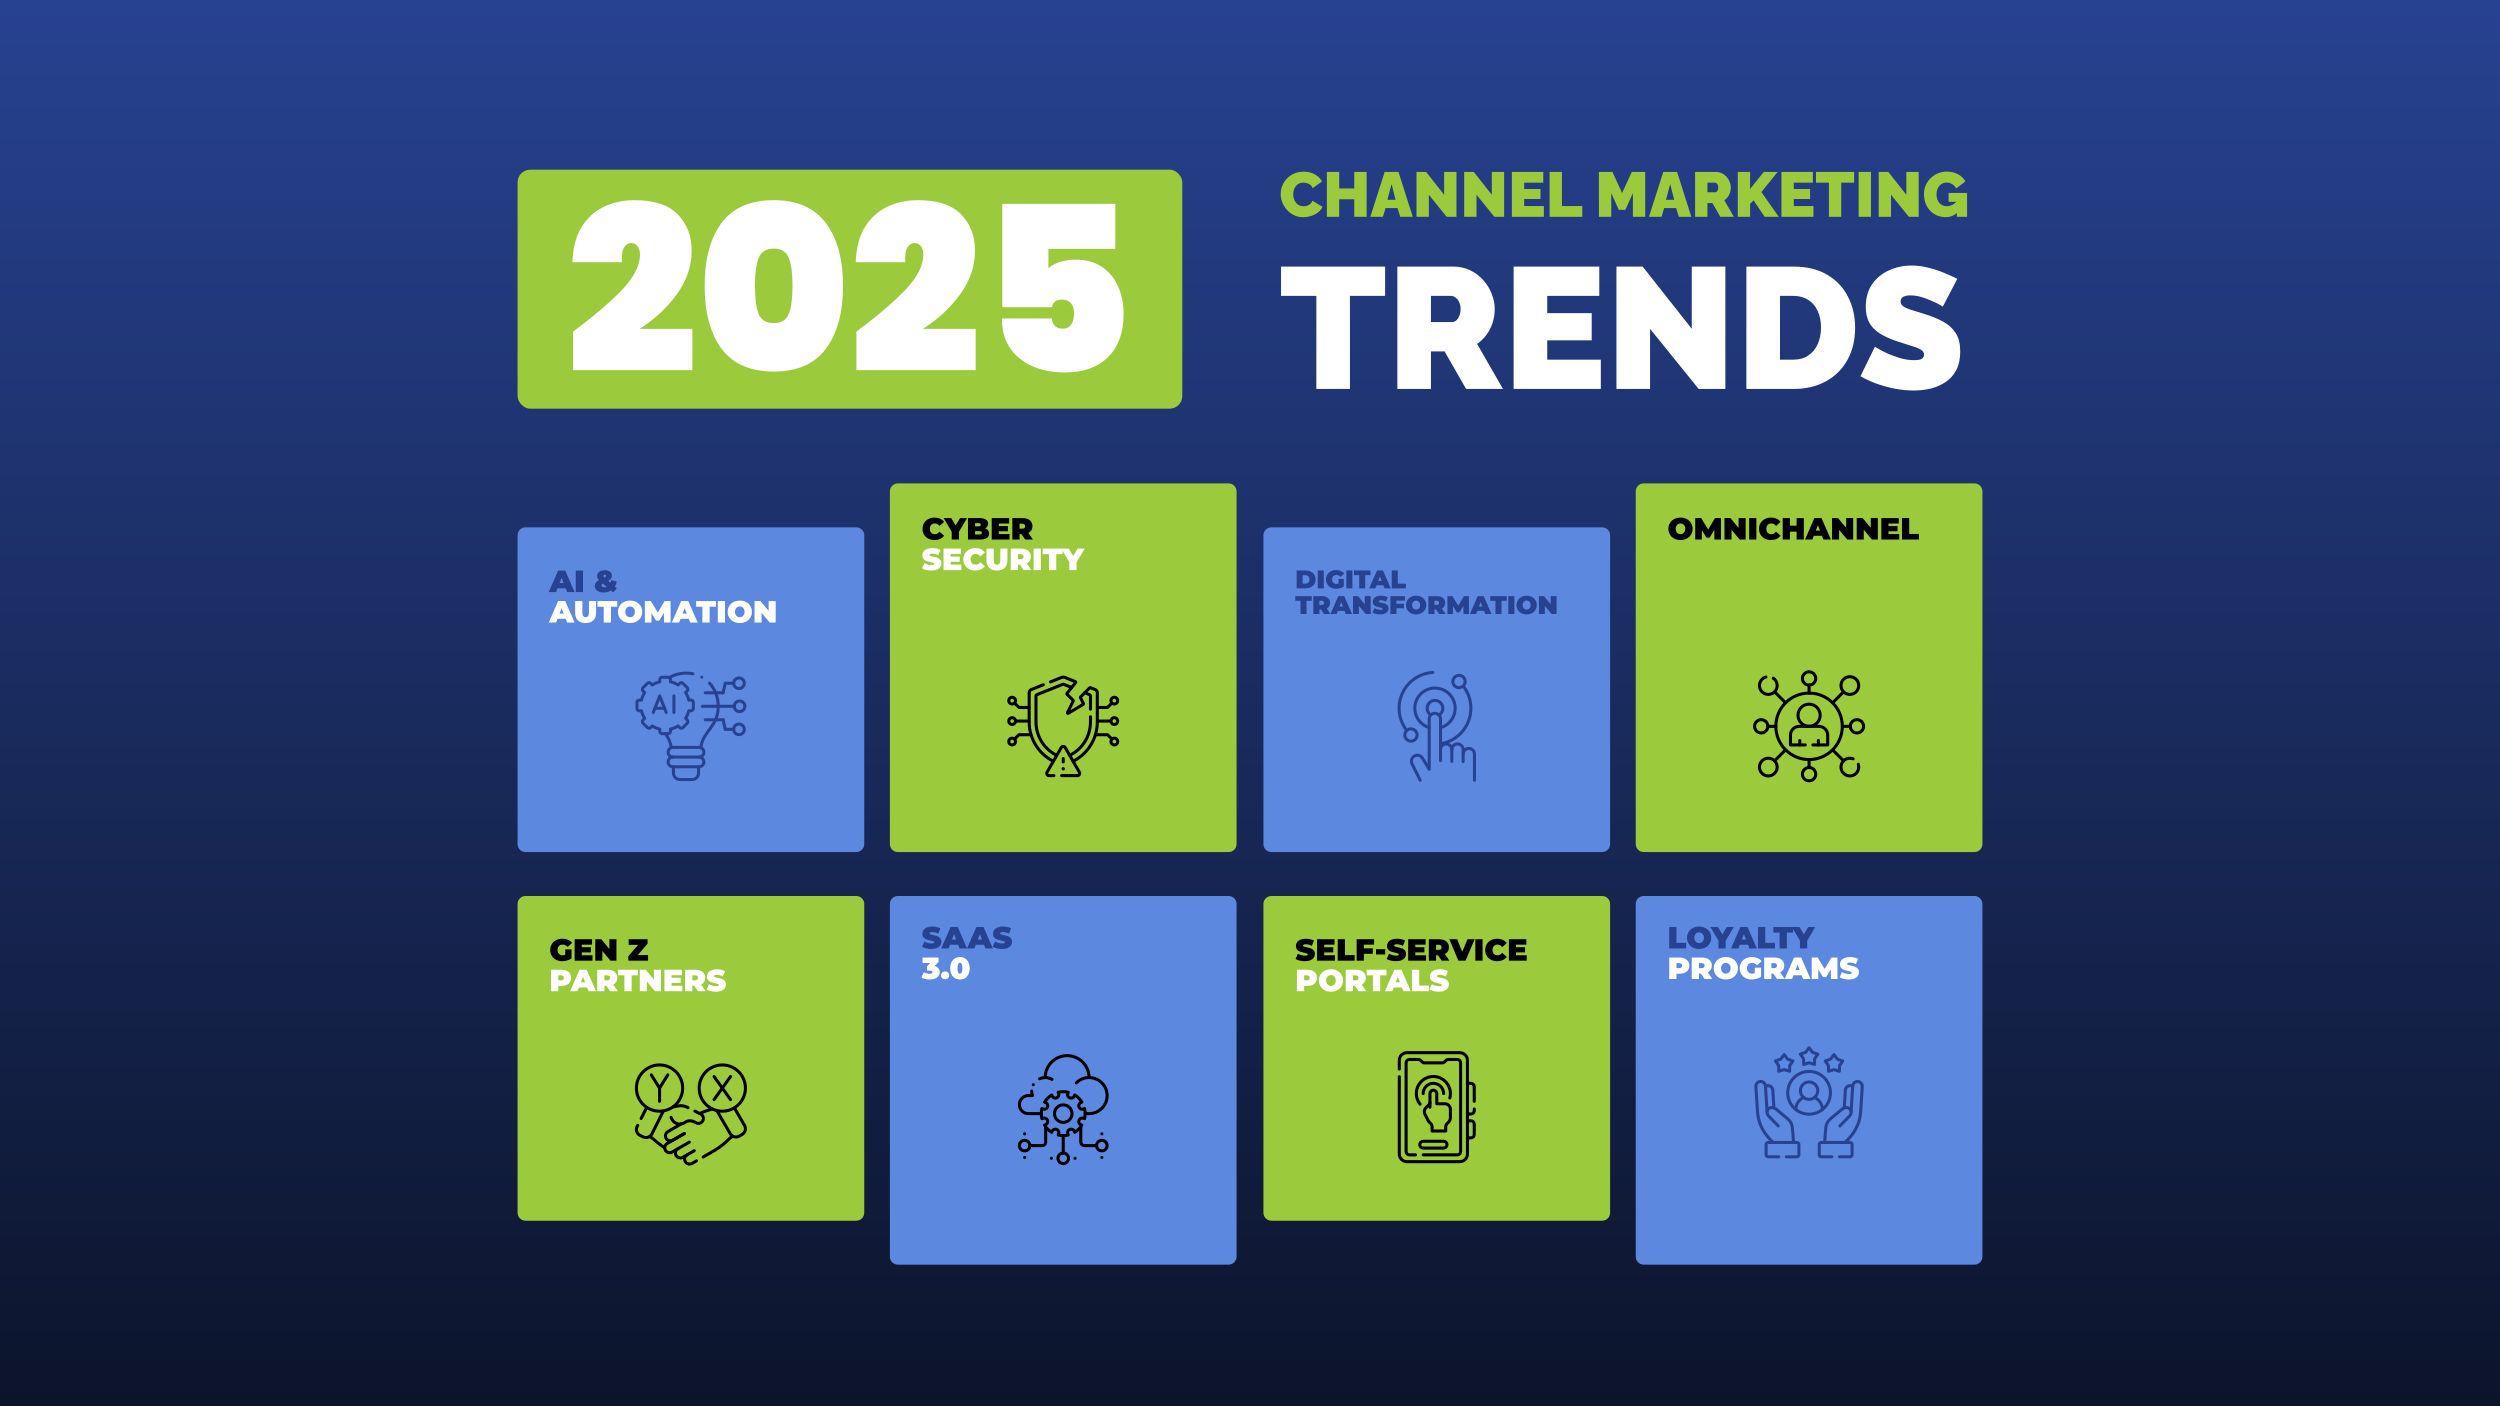 <svg xmlns="http://www.w3.org/2000/svg" width="2048" height="1152" viewBox="0 0 2048 1152" fill="none"><rect x="0" y="0" width="2048" height="1152" fill="#333333" stroke="none"/><g clip-path="url(#clip0_293_233)"><rect width="2048" height="1152" fill="url(#paint0_linear_293_233)"></rect><path d="M1049.14 158.923C1049.14 156.678 1049.55 154.485 1050.38 152.343C1051.25 150.167 1052.49 148.199 1054.11 146.437C1055.74 144.676 1057.71 143.277 1060.02 142.241C1062.37 141.17 1065.01 140.634 1067.95 140.634C1071.47 140.634 1074.54 141.377 1077.17 142.862C1079.79 144.313 1081.74 146.247 1083.02 148.665L1075.3 154.157C1074.85 152.948 1074.2 152.015 1073.33 151.359C1072.51 150.703 1071.59 150.254 1070.59 150.012C1069.62 149.736 1068.67 149.597 1067.74 149.597C1066.29 149.597 1065.03 149.891 1063.96 150.478C1062.92 151.031 1062.06 151.773 1061.37 152.706C1060.71 153.638 1060.21 154.675 1059.86 155.814C1059.55 156.954 1059.4 158.094 1059.4 159.234C1059.4 160.512 1059.59 161.738 1059.97 162.912C1060.35 164.087 1060.9 165.14 1061.63 166.073C1062.35 166.971 1063.23 167.679 1064.27 168.197C1065.34 168.715 1066.53 168.974 1067.84 168.974C1068.78 168.974 1069.73 168.836 1070.69 168.559C1071.66 168.249 1072.54 167.765 1073.33 167.109C1074.13 166.453 1074.73 165.572 1075.15 164.467L1083.39 169.388C1082.66 171.184 1081.45 172.721 1079.76 173.999C1078.07 175.277 1076.15 176.262 1074.01 176.952C1071.87 177.609 1069.74 177.937 1067.64 177.937C1064.91 177.937 1062.4 177.401 1060.12 176.331C1057.88 175.226 1055.93 173.775 1054.27 171.979C1052.65 170.148 1051.38 168.11 1050.49 165.865C1049.59 163.586 1049.14 161.272 1049.14 158.923ZM1119.52 140.842V177.626H1109.41V163.223H1097.08V177.626H1086.98V140.842H1097.08V154.416H1109.41V140.842H1119.52ZM1134.33 140.842H1145.63L1157.34 177.626H1147.08L1144.85 170.425H1135.06L1132.88 177.626H1122.57L1134.33 140.842ZM1143.25 163.689L1139.98 150.737L1136.56 163.689H1143.25ZM1170.5 159.545V177.626H1160.39V140.842H1168.27L1183.03 159.545V140.842H1193.14V177.626H1185.11L1170.5 159.545ZM1209.56 159.545V177.626H1199.45V140.842H1207.33L1222.09 159.545V140.842H1232.2V177.626H1224.17L1209.56 159.545ZM1264.73 168.818V177.626H1238.51V140.842H1264.26V149.649H1248.61V154.83H1261.98V163.016H1248.61V168.818H1264.73ZM1269.43 177.626V140.842H1279.53V168.818H1296.21V177.626H1269.43ZM1337.67 177.626V158.249L1331.51 171.875H1326.12L1319.95 158.249V177.626H1309.85V140.842H1320.89L1328.81 158.146L1336.79 140.842H1347.77V177.626H1337.67ZM1362.57 140.842H1373.86L1385.57 177.626H1375.31L1373.08 170.425H1363.29L1361.12 177.626H1350.81L1362.57 140.842ZM1371.48 163.689L1368.21 150.737L1364.79 163.689H1371.48ZM1388.63 177.626V140.842H1405.52C1407.31 140.842 1408.97 141.204 1410.49 141.93C1412.01 142.655 1413.32 143.639 1414.43 144.883C1415.53 146.092 1416.38 147.456 1416.97 148.976C1417.59 150.495 1417.9 152.032 1417.9 153.587C1417.9 155.003 1417.69 156.367 1417.28 157.68C1416.86 158.992 1416.26 160.201 1415.46 161.306C1414.67 162.377 1413.72 163.309 1412.61 164.104L1420.38 177.626H1409.3L1402.82 166.332H1398.73V177.626H1388.63ZM1398.73 157.524H1405.1C1405.52 157.524 1405.91 157.369 1406.29 157.058C1406.67 156.747 1406.98 156.298 1407.23 155.711C1407.5 155.124 1407.64 154.416 1407.64 153.587C1407.64 152.723 1407.48 152.015 1407.17 151.463C1406.9 150.875 1406.53 150.426 1406.09 150.115C1405.67 149.805 1405.26 149.649 1404.84 149.649H1398.73V157.524ZM1423.59 177.626V140.842H1433.69V154.83L1444.88 140.842H1456.28L1442.91 157.317L1457.21 177.626H1445.61L1436.49 164.104L1433.69 167.005V177.626H1423.59ZM1485.57 168.818V177.626H1459.36V140.842H1485.11V149.649H1469.46V154.83H1482.83V163.016H1469.46V168.818H1485.57ZM1518.92 149.649H1508.35V177.626H1498.25V149.649H1487.63V140.842H1518.92V149.649ZM1522.6 177.626V140.842H1532.7V177.626H1522.6ZM1549.15 159.545V177.626H1539.04V140.842H1546.92L1561.68 159.545V140.842H1571.79V177.626H1563.76L1549.15 159.545ZM1594.01 177.885C1591.62 177.885 1589.34 177.471 1587.17 176.642C1585.03 175.778 1583.13 174.535 1581.47 172.911C1579.81 171.253 1578.5 169.267 1577.53 166.953C1576.6 164.605 1576.13 161.928 1576.13 158.923C1576.13 156.333 1576.62 153.932 1577.58 151.722C1578.55 149.511 1579.88 147.577 1581.57 145.919C1583.3 144.227 1585.3 142.914 1587.58 141.982C1589.86 141.049 1592.33 140.583 1594.99 140.583C1598.31 140.583 1601.31 141.308 1604.01 142.759C1606.7 144.175 1608.7 146.126 1610.02 148.613L1602.5 154.364C1601.78 152.913 1600.69 151.756 1599.24 150.893C1597.79 149.995 1596.25 149.546 1594.63 149.546C1593.42 149.546 1592.32 149.787 1591.31 150.271C1590.31 150.754 1589.43 151.428 1588.67 152.291C1587.95 153.155 1587.38 154.191 1586.96 155.4C1586.58 156.574 1586.39 157.87 1586.39 159.286C1586.39 160.736 1586.6 162.049 1587.01 163.223C1587.43 164.397 1588 165.416 1588.72 166.28C1589.48 167.109 1590.38 167.765 1591.42 168.249C1592.45 168.698 1593.61 168.922 1594.89 168.922C1596.51 168.922 1598.07 168.525 1599.55 167.73C1601.04 166.902 1602.38 165.744 1603.59 164.259V174.103C1600.83 176.624 1597.63 177.885 1594.01 177.885ZM1603.07 165.295H1596.29V158.042H1611.42V177.626H1603.07V165.295Z" fill="#9BCB3C"></path><path d="M1134.68 242.393H1105.88V318.626H1078.35V242.393H1049.41V218.394H1134.68V242.393ZM1144.71 318.626V218.394H1190.73C1195.62 218.394 1200.14 219.382 1204.28 221.359C1208.42 223.335 1212 226.017 1215.01 229.406C1218.02 232.7 1220.33 236.417 1221.93 240.558C1223.62 244.699 1224.47 248.887 1224.47 253.122C1224.47 256.981 1223.9 260.699 1222.77 264.275C1221.64 267.851 1220 271.145 1217.83 274.157C1215.67 277.074 1213.08 279.616 1210.07 281.78L1231.24 318.626H1201.03L1183.39 287.851H1172.23V318.626H1144.71ZM1172.23 263.851H1189.6C1190.73 263.851 1191.81 263.428 1192.85 262.581C1193.88 261.734 1194.73 260.51 1195.39 258.91C1196.14 257.31 1196.52 255.381 1196.52 253.122C1196.52 250.77 1196.09 248.84 1195.25 247.334C1194.49 245.734 1193.5 244.511 1192.28 243.664C1191.15 242.817 1190.02 242.393 1188.89 242.393H1172.23V263.851ZM1311.4 294.627V318.626H1239.97V218.394H1310.13V242.393H1267.5V256.511H1303.92V278.816H1267.5V294.627H1311.4ZM1351.73 269.357V318.626H1324.2V218.394H1345.66L1385.9 269.357V218.394H1413.42V318.626H1391.54L1351.73 269.357ZM1430.63 318.626V218.394H1469.17C1480.28 218.394 1489.55 220.653 1496.98 225.17C1504.51 229.594 1510.16 235.617 1513.92 243.24C1517.78 250.77 1519.71 259.146 1519.71 268.369C1519.71 278.533 1517.59 287.38 1513.36 294.909C1509.22 302.438 1503.34 308.273 1495.71 312.414C1488.18 316.555 1479.34 318.626 1469.17 318.626H1430.63ZM1491.76 268.369C1491.76 263.193 1490.87 258.675 1489.08 254.816C1487.29 250.864 1484.7 247.805 1481.31 245.64C1477.93 243.476 1473.88 242.393 1469.17 242.393H1458.16V294.627H1469.17C1473.97 294.627 1478.02 293.497 1481.31 291.239C1484.7 288.98 1487.29 285.874 1489.08 281.921C1490.87 277.874 1491.76 273.357 1491.76 268.369ZM1591.56 251.146C1591.56 251.146 1590.76 250.675 1589.16 249.734C1587.56 248.793 1585.45 247.758 1582.81 246.629C1580.18 245.405 1577.3 244.323 1574.2 243.382C1571.09 242.44 1568.03 241.97 1565.02 241.97C1562.67 241.97 1560.74 242.346 1559.23 243.099C1557.73 243.852 1556.98 245.123 1556.98 246.911C1556.98 248.605 1557.73 249.97 1559.23 251.005C1560.74 252.04 1562.86 252.981 1565.59 253.828C1568.41 254.675 1571.75 255.711 1575.61 256.934C1581.82 258.816 1587.19 260.981 1591.7 263.428C1596.22 265.875 1599.7 269.028 1602.15 272.886C1604.6 276.651 1605.82 281.686 1605.82 287.992C1605.82 294.015 1604.74 299.097 1602.57 303.238C1600.41 307.285 1597.49 310.532 1593.82 312.979C1590.15 315.426 1586.06 317.214 1581.54 318.344C1577.02 319.379 1572.41 319.897 1567.71 319.897C1562.91 319.897 1557.87 319.426 1552.6 318.485C1547.42 317.45 1542.39 316.085 1537.49 314.391C1532.6 312.603 1528.13 310.532 1524.08 308.179L1535.94 284.039C1535.94 284.039 1536.88 284.604 1538.77 285.733C1540.65 286.862 1543.14 288.133 1546.25 289.545C1549.35 290.956 1552.79 292.227 1556.55 293.356C1560.41 294.486 1564.27 295.05 1568.13 295.05C1571.14 295.05 1573.21 294.674 1574.34 293.921C1575.56 293.074 1576.18 291.992 1576.18 290.674C1576.18 288.698 1575.14 287.192 1573.07 286.157C1571 285.027 1568.27 283.992 1564.88 283.051C1561.59 282.015 1557.92 280.839 1553.87 279.521C1548.04 277.545 1543.24 275.333 1539.47 272.886C1535.71 270.345 1532.93 267.381 1531.14 263.993C1529.35 260.51 1528.46 256.322 1528.46 251.428C1528.46 243.993 1530.2 237.782 1533.68 232.794C1537.17 227.806 1541.73 224.041 1547.38 221.5C1553.12 218.865 1559.28 217.547 1565.87 217.547C1570.76 217.547 1575.47 218.159 1579.99 219.382C1584.6 220.512 1588.88 221.923 1592.83 223.618C1596.88 225.312 1600.41 226.912 1603.42 228.417L1591.56 251.146Z" fill="white"></path><rect x="424" y="139" width="544.538" height="195.774" rx="10.372" fill="#9BCB3C"></rect><path d="M469.482 271.675C486.361 259.079 499.712 247.68 509.537 237.477C519.361 227.149 524.274 217.513 524.274 208.57C524.274 205.547 523.581 203.217 522.195 201.579C520.936 199.942 519.235 199.123 517.094 199.123C514.575 199.123 512.56 200.446 511.048 203.091C509.663 205.61 509.159 209.515 509.537 214.805H468.915C469.293 203.091 471.812 193.455 476.473 185.898C481.259 178.34 487.431 172.798 494.989 169.271C502.546 165.745 510.859 163.981 519.928 163.981C536.051 163.981 547.828 167.886 555.259 175.695C562.817 183.379 566.595 193.266 566.595 205.358C566.595 218.08 562.502 230.046 554.314 241.256C546.253 252.34 536.114 261.724 523.896 269.407H567.162V303.227H469.482V271.675ZM577.252 234.076C577.252 212.286 581.85 195.156 591.045 182.686C600.366 170.216 614.662 163.981 633.933 163.981C653.079 163.981 667.312 170.279 676.633 182.875C685.953 195.345 690.614 212.412 690.614 234.076C690.614 255.867 685.953 273.06 676.633 285.656C667.312 298.126 653.079 304.36 633.933 304.36C614.662 304.36 600.366 298.126 591.045 285.656C581.85 273.06 577.252 255.867 577.252 234.076ZM649.237 234.076C649.237 224 648.229 216.442 646.214 211.404C644.199 206.24 640.105 203.658 633.933 203.658C627.635 203.658 623.479 206.24 621.463 211.404C619.448 216.442 618.44 224 618.44 234.076C618.44 244.279 619.448 251.962 621.463 257.127C623.479 262.165 627.635 264.684 633.933 264.684C640.105 264.684 644.199 262.165 646.214 257.127C648.229 251.962 649.237 244.279 649.237 234.076ZM701.593 271.675C718.471 259.079 731.823 247.68 741.647 237.477C751.472 227.149 756.384 217.513 756.384 208.57C756.384 205.547 755.691 203.217 754.306 201.579C753.046 199.942 751.346 199.123 749.205 199.123C746.686 199.123 744.67 200.446 743.159 203.091C741.773 205.61 741.269 209.515 741.647 214.805H701.026C701.404 203.091 703.923 193.455 708.583 185.898C713.37 178.34 719.542 172.798 727.099 169.271C734.657 165.745 742.97 163.981 752.039 163.981C768.161 163.981 779.938 167.886 787.37 175.695C794.927 183.379 798.706 193.266 798.706 205.358C798.706 218.08 794.612 230.046 786.425 241.256C778.364 252.34 768.224 261.724 756.006 269.407H799.273V303.227H701.593V271.675ZM913.656 203.847H858.864V219.717C861.257 217.576 864.343 215.876 868.122 214.616C872.027 213.356 876.372 212.727 881.159 212.727C889.724 212.727 896.966 214.742 902.886 218.773C908.806 222.803 913.215 228.219 916.112 235.021C919.009 241.697 920.457 249.128 920.457 257.315C920.457 272.43 916.175 284.207 907.61 292.646C899.171 300.96 887.519 305.116 872.657 305.116C861.824 305.116 852.44 303.227 844.505 299.448C836.696 295.669 830.713 290.442 826.556 283.766C822.526 277.091 820.636 269.47 820.888 260.905H861.698C861.698 262.921 862.391 264.81 863.777 266.573C865.162 268.337 867.429 269.218 870.578 269.218C873.727 269.218 876.057 268.085 877.569 265.818C879.08 263.55 879.836 260.464 879.836 256.56C879.836 252.907 878.954 250.136 877.191 248.247C875.554 246.357 873.16 245.412 870.011 245.412C867.366 245.412 865.351 246.042 863.965 247.302C862.58 248.561 861.887 250.01 861.887 251.647H821.077V167.004H913.656V203.847Z" fill="white"></path><path d="M424 438.497C424 434.909 426.909 432 430.497 432H701.503C705.091 432 708 434.909 708 438.497V691.503C708 695.091 705.091 698 701.503 698H430.497C426.909 698 424 695.091 424 691.503V438.497Z" fill="#5C88E0"></path><path d="M535.165 583.668L540.47 570.109L545.771 583.668" stroke="#274291" stroke-width="2.5" stroke-miterlimit="10" stroke-linecap="round" stroke-linejoin="round"></path><path d="M552.073 583.668V570.109" stroke="#274291" stroke-width="2.5" stroke-miterlimit="10" stroke-linecap="round" stroke-linejoin="round"></path><path d="M536.515 580.227H544.426" stroke="#274291" stroke-width="2.5" stroke-miterlimit="10" stroke-linecap="round" stroke-linejoin="round"></path><path d="M605.368 555.362C607.765 555.362 609.712 557.305 609.712 559.704C609.712 562.103 607.765 564.047 605.368 564.047C602.97 564.047 601.028 562.103 601.028 559.704C601.028 557.305 602.97 555.362 605.368 555.362Z" stroke="#274291" stroke-width="2.5" stroke-miterlimit="10" stroke-linecap="round" stroke-linejoin="round"></path><path d="M601.028 559.705H594.159" stroke="#274291" stroke-width="2.5" stroke-miterlimit="10" stroke-linecap="round" stroke-linejoin="round"></path><path d="M594.159 559.705L592.349 567.539" stroke="#274291" stroke-width="2.5" stroke-miterlimit="10" stroke-linecap="round" stroke-linejoin="round"></path><path d="M605.863 574.24C608.261 574.24 610.203 576.188 610.203 578.587C610.203 580.986 608.261 582.93 605.863 582.93C603.466 582.93 601.524 580.986 601.524 578.587C601.524 576.188 603.466 574.24 605.863 574.24Z" stroke="#274291" stroke-width="2.5" stroke-miterlimit="10" stroke-linecap="round" stroke-linejoin="round"></path><path d="M592.349 589.631H577.727" stroke="#274291" stroke-width="2.5" stroke-miterlimit="10" stroke-linecap="round" stroke-linejoin="round"></path><path d="M601.524 578.588L575.415 578.583" stroke="#274291" stroke-width="2.5" stroke-miterlimit="10" stroke-linecap="round" stroke-linejoin="round"></path><path d="M592.349 567.539H577.727" stroke="#274291" stroke-width="2.5" stroke-miterlimit="10" stroke-linecap="round" stroke-linejoin="round"></path><path d="M605.368 601.808C607.765 601.808 609.712 599.864 609.712 597.465C609.712 595.066 607.765 593.118 605.368 593.118C602.97 593.118 601.028 595.066 601.028 597.465C601.028 599.864 602.97 601.808 605.368 601.808Z" stroke="#274291" stroke-width="2.5" stroke-miterlimit="10" stroke-linecap="round" stroke-linejoin="round"></path><path d="M601.028 597.465H594.159" stroke="#274291" stroke-width="2.5" stroke-miterlimit="10" stroke-linecap="round" stroke-linejoin="round"></path><path d="M594.159 597.465L592.349 589.63" stroke="#274291" stroke-width="2.5" stroke-miterlimit="10" stroke-linecap="round" stroke-linejoin="round"></path><path d="M540.511 558.531C538.265 559.037 536.166 559.923 534.285 561.117L532.934 559.766C532.226 559.057 531.068 559.057 530.36 559.766L526.753 563.374C526.045 564.083 526.045 565.242 526.753 565.95L528.104 567.301C526.91 569.184 526.025 571.285 525.519 573.532H523.618C522.616 573.532 521.797 574.352 521.797 575.354V580.455C521.797 581.457 522.616 582.277 523.618 582.277H525.519C526.025 584.524 526.91 586.625 528.104 588.507L526.753 589.859C526.045 590.567 526.045 591.726 526.753 592.435L530.36 596.043C531.068 596.752 532.226 596.752 532.934 596.043L534.285 594.692C536.166 595.886 538.265 596.772 540.511 597.278V599.181C540.511 600.183 541.33 601.003 542.332 601.003H547.43C548.431 601.003 549.251 600.183 549.251 599.181V597.278C551.496 596.772 553.595 595.886 555.477 594.692L556.827 596.043C557.536 596.752 558.694 596.752 559.402 596.043L563.008 592.435C563.716 591.726 563.716 590.567 563.008 589.859L561.658 588.507C562.851 586.625 563.736 584.524 564.242 582.277H566.144C567.146 582.277 567.965 581.457 567.965 580.455V575.354C567.965 574.352 567.146 573.532 566.144 573.532H564.242C563.736 571.285 562.851 569.184 561.658 567.301L563.008 565.95C563.716 565.242 563.716 564.083 563.008 563.374L559.402 559.766C558.694 559.057 557.536 559.057 556.827 559.766L555.477 561.117C553.595 559.923 551.496 559.037 549.251 558.531V556.628C549.251 555.626 548.431 554.806 547.43 554.806H542.332C541.33 554.806 540.511 555.626 540.511 556.628V558.531Z" stroke="#274291" stroke-width="2.5" stroke-miterlimit="10" stroke-linecap="round" stroke-linejoin="round"></path><path d="M545.169 601.003C547.324 604.161 549.17 607.603 549.837 612.259M567.626 551.992C565.76 551.592 563.863 551.405 561.971 551.43C557.278 551.364 552.538 552.63 548.396 555.084M574.1 612.259C576.072 598.488 588.388 595.375 588.368 578.583C588.363 570.637 585.531 564.219 581.211 559.624" stroke="#274291" stroke-width="2.5" stroke-miterlimit="10" stroke-linecap="round" stroke-linejoin="round"></path><path d="M574.97 554.755L574.96 554.75" stroke="#274291" stroke-width="2.5" stroke-miterlimit="10" stroke-linecap="round" stroke-linejoin="round"></path><path d="M572.254 628.145V633.363C572.254 636.233 569.907 638.576 567.039 638.576H556.898C554.035 638.576 551.689 636.233 551.689 633.363V628.145" stroke="#274291" stroke-width="2.5" stroke-miterlimit="10" stroke-linecap="round" stroke-linejoin="round"></path><path d="M551.284 612.248H572.658C574.843 612.248 576.629 614.035 576.629 616.221C576.629 618.408 574.843 620.199 572.658 620.199H551.284C549.099 620.199 547.309 618.408 547.309 616.221C547.309 614.035 549.099 612.248 551.284 612.248Z" stroke="#274291" stroke-width="2.5" stroke-miterlimit="10" stroke-linecap="round" stroke-linejoin="round"></path><path d="M572.658 620.2C574.843 620.2 576.629 621.986 576.629 624.173C576.629 626.359 574.843 628.146 572.658 628.146H551.284C549.099 628.146 547.309 626.359 547.309 624.173C547.309 621.986 549.099 620.2 551.284 620.2" stroke="#274291" stroke-width="2.5" stroke-miterlimit="10" stroke-linecap="round" stroke-linejoin="round"></path><path d="M463.417 481.935H456.734L455.553 485H449.523L457.211 467.412H463.04L470.728 485H464.598L463.417 481.935ZM461.784 477.663L460.075 473.241L458.367 477.663H461.784ZM471.675 467.412H477.604V485H471.675V467.412ZM505.328 476.508C504.993 477.982 504.44 479.305 503.669 480.477L505.328 481.884L502.288 485.327L500.428 483.719C498.686 484.841 496.726 485.402 494.549 485.402C493.159 485.402 491.902 485.184 490.78 484.749C489.675 484.296 488.804 483.685 488.167 482.915C487.531 482.144 487.212 481.273 487.212 480.302C487.212 479.196 487.489 478.241 488.042 477.437C488.594 476.617 489.457 475.88 490.629 475.226C489.624 474.154 489.122 473.032 489.122 471.86C489.122 470.922 489.382 470.101 489.901 469.397C490.437 468.677 491.182 468.116 492.137 467.714C493.092 467.312 494.197 467.111 495.453 467.111C496.609 467.111 497.623 467.295 498.494 467.664C499.381 468.015 500.068 468.535 500.554 469.221C501.04 469.891 501.283 470.67 501.283 471.558C501.283 472.446 501.031 473.241 500.529 473.945C500.043 474.632 499.281 475.268 498.242 475.854L500.102 477.437C500.403 476.767 500.629 476.005 500.78 475.151L505.328 476.508ZM495.479 470.779C495.093 470.779 494.792 470.871 494.574 471.056C494.373 471.24 494.273 471.483 494.273 471.784C494.273 472.002 494.331 472.211 494.448 472.412C494.582 472.613 494.817 472.873 495.152 473.191C496.073 472.689 496.534 472.186 496.534 471.684C496.534 471.416 496.442 471.198 496.257 471.03C496.073 470.863 495.814 470.779 495.479 470.779ZM494.976 481.181C495.646 481.181 496.308 481.039 496.961 480.754L493.745 477.99C493.092 478.459 492.765 479.02 492.765 479.673C492.765 480.109 492.958 480.469 493.343 480.754C493.745 481.039 494.289 481.181 494.976 481.181Z" fill="#274291"></path><path d="M463.417 506.935H456.734L455.553 510H449.523L457.211 492.412H463.04L470.728 510H464.598L463.417 506.935ZM461.784 502.663L460.075 498.241L458.367 502.663H461.784ZM479.724 510.402C477.027 510.402 474.925 509.673 473.417 508.216C471.91 506.759 471.156 504.715 471.156 502.086V492.412H477.085V501.91C477.085 503.199 477.311 504.137 477.764 504.724C478.233 505.31 478.903 505.603 479.774 505.603C480.645 505.603 481.306 505.31 481.759 504.724C482.228 504.137 482.462 503.199 482.462 501.91V492.412H488.291V502.086C488.291 504.715 487.537 506.759 486.03 508.216C484.522 509.673 482.42 510.402 479.724 510.402ZM494.583 497.01H489.432V492.412H505.663V497.01H500.512V510H494.583V497.01ZM516.179 510.402C514.286 510.402 512.586 510.008 511.078 509.221C509.571 508.434 508.39 507.345 507.536 505.955C506.681 504.548 506.254 502.965 506.254 501.206C506.254 499.447 506.681 497.873 507.536 496.483C508.39 495.076 509.571 493.978 511.078 493.191C512.586 492.404 514.286 492.01 516.179 492.01C518.072 492.01 519.772 492.404 521.279 493.191C522.787 493.978 523.968 495.076 524.822 496.483C525.676 497.873 526.103 499.447 526.103 501.206C526.103 502.965 525.676 504.548 524.822 505.955C523.968 507.345 522.787 508.434 521.279 509.221C519.772 510.008 518.072 510.402 516.179 510.402ZM516.179 505.603C516.916 505.603 517.577 505.427 518.164 505.075C518.767 504.707 519.244 504.196 519.596 503.543C519.948 502.873 520.123 502.094 520.123 501.206C520.123 500.318 519.948 499.548 519.596 498.895C519.244 498.225 518.767 497.714 518.164 497.362C517.577 496.994 516.916 496.809 516.179 496.809C515.442 496.809 514.772 496.994 514.169 497.362C513.583 497.714 513.114 498.225 512.762 498.895C512.41 499.548 512.234 500.318 512.234 501.206C512.234 502.094 512.41 502.873 512.762 503.543C513.114 504.196 513.583 504.707 514.169 505.075C514.772 505.427 515.442 505.603 516.179 505.603ZM543.959 510L543.908 501.985L540.089 508.417H537.476L533.657 502.261V510H528.255V492.412H533.13L538.858 501.784L544.436 492.412H549.31L549.361 510H543.959ZM564.212 506.935H557.529L556.348 510H550.318L558.006 492.412H563.835L571.524 510H565.393L564.212 506.935ZM562.579 502.663L560.87 498.241L559.162 502.663H562.579ZM575.406 497.01H570.255V492.412H586.486V497.01H581.335V510H575.406V497.01ZM588.026 492.412H593.955V510H588.026V492.412ZM606.031 510.402C604.138 510.402 602.438 510.008 600.93 509.221C599.423 508.434 598.242 507.345 597.388 505.955C596.534 504.548 596.106 502.965 596.106 501.206C596.106 499.447 596.534 497.873 597.388 496.483C598.242 495.076 599.423 493.978 600.93 493.191C602.438 492.404 604.138 492.01 606.031 492.01C607.924 492.01 609.624 492.404 611.131 493.191C612.639 493.978 613.82 495.076 614.674 496.483C615.528 497.873 615.955 499.447 615.955 501.206C615.955 502.965 615.528 504.548 614.674 505.955C613.82 507.345 612.639 508.434 611.131 509.221C609.624 510.008 607.924 510.402 606.031 510.402ZM606.031 505.603C606.768 505.603 607.43 505.427 608.016 505.075C608.619 504.707 609.096 504.196 609.448 503.543C609.8 502.873 609.976 502.094 609.976 501.206C609.976 500.318 609.8 499.548 609.448 498.895C609.096 498.225 608.619 497.714 608.016 497.362C607.43 496.994 606.768 496.809 606.031 496.809C605.294 496.809 604.624 496.994 604.021 497.362C603.435 497.714 602.966 498.225 602.614 498.895C602.262 499.548 602.086 500.318 602.086 501.206C602.086 502.094 602.262 502.873 602.614 503.543C602.966 504.196 603.435 504.707 604.021 505.075C604.624 505.427 605.294 505.603 606.031 505.603ZM635.444 492.412V510H630.57L623.886 502.01V510H618.107V492.412H622.982L629.665 500.402V492.412H635.444Z" fill="white"></path><path d="M1035 438.497C1035 434.909 1037.91 432 1041.5 432H1312.5C1316.09 432 1319 434.909 1319 438.497V691.503C1319 695.091 1316.09 698 1312.5 698H1041.5C1037.91 698 1035 695.091 1035 691.503V438.497Z" fill="#5C88E0"></path><path d="M1178.8 585.759C1180.7 584.64 1181.97 582.575 1181.97 580.213C1181.97 576.66 1179.09 573.78 1175.54 573.78C1171.99 573.78 1169.11 576.66 1169.11 580.213C1169.11 582.322 1170.12 584.195 1171.69 585.368" stroke="#274291" stroke-width="2.5" stroke-miterlimit="10" stroke-linecap="round" stroke-linejoin="round"></path><path d="M1180.09 596.122C1187.01 594.146 1192.08 587.772 1192.08 580.213C1192.08 571.077 1184.67 563.67 1175.54 563.67C1166.4 563.67 1159 571.077 1159 580.213C1159 587.636 1163.89 593.917 1170.62 596.011" stroke="#274291" stroke-width="2.5" stroke-miterlimit="10" stroke-linecap="round" stroke-linejoin="round"></path><path d="M1198.77 561.85C1196.8 563.814 1193.62 563.814 1191.65 561.85C1189.69 559.885 1189.69 556.699 1191.65 554.734C1193.62 552.769 1196.8 552.769 1198.77 554.734C1200.73 556.699 1200.73 559.885 1198.77 561.85Z" stroke="#274291" stroke-width="2.5" stroke-miterlimit="10" stroke-linecap="round" stroke-linejoin="round"></path><path d="M1159.43 605.69C1157.46 607.655 1154.28 607.655 1152.31 605.69C1150.35 603.726 1150.35 600.54 1152.31 598.575C1154.28 596.61 1157.46 596.61 1159.43 598.575C1161.39 600.54 1161.39 603.726 1159.43 605.69Z" stroke="#274291" stroke-width="2.5" stroke-miterlimit="10" stroke-linecap="round" stroke-linejoin="round"></path><path d="M1180.09 609.271C1194.17 607.086 1204.95 594.908 1204.95 580.212C1204.95 573.55 1202.73 567.405 1199 562.474" stroke="#274291" stroke-width="2.5" stroke-miterlimit="10" stroke-linecap="round" stroke-linejoin="round"></path><path d="M1173.82 550.854C1158.38 551.746 1146.13 564.549 1146.13 580.213C1146.13 586.926 1148.38 593.114 1152.17 598.064" stroke="#274291" stroke-width="2.5" stroke-miterlimit="10" stroke-linecap="round" stroke-linejoin="round"></path><path d="M1207.88 639.205V617.741C1207.88 615.183 1205.8 613.109 1203.24 613.109C1200.69 613.109 1198.61 615.183 1198.61 617.741V614.057C1198.61 611.499 1196.54 609.425 1193.98 609.425C1191.42 609.425 1189.35 611.499 1189.35 614.057C1189.35 611.499 1187.28 609.425 1184.72 609.425C1182.16 609.425 1180.09 611.499 1180.09 614.057V588.961C1180.09 586.404 1178.01 584.33 1175.46 584.33C1172.9 584.33 1170.82 586.404 1170.82 588.961V611.067V630.189L1165.24 621.02C1163.86 618.766 1160.94 618.02 1158.65 619.34C1156.45 620.613 1155.6 623.372 1156.71 625.664L1163.41 639.205" stroke="#274291" stroke-width="2.5" stroke-miterlimit="10" stroke-linecap="round" stroke-linejoin="round"></path><path d="M1180.09 614.057V623.088" stroke="#274291" stroke-width="2.5" stroke-miterlimit="10" stroke-linecap="round" stroke-linejoin="round"></path><path d="M1189.35 614.057V623.742" stroke="#274291" stroke-width="2.5" stroke-miterlimit="10" stroke-linecap="round" stroke-linejoin="round"></path><path d="M1198.61 617.74V623.863" stroke="#274291" stroke-width="2.5" stroke-miterlimit="10" stroke-linecap="round" stroke-linejoin="round"></path><path d="M1062.19 467.333H1069.42C1071.06 467.333 1072.5 467.633 1073.74 468.234C1075 468.82 1075.97 469.666 1076.65 470.769C1077.35 471.873 1077.7 473.172 1077.7 474.666C1077.7 476.161 1077.35 477.46 1076.65 478.564C1075.97 479.667 1075 480.519 1073.74 481.12C1072.5 481.707 1071.06 482 1069.42 482H1062.19V467.333ZM1069.21 478.145C1070.28 478.145 1071.12 477.844 1071.75 477.244C1072.39 476.629 1072.71 475.77 1072.71 474.666C1072.71 473.563 1072.39 472.711 1071.75 472.11C1071.12 471.495 1070.28 471.188 1069.21 471.188H1067.14V478.145H1069.21ZM1079.51 467.333H1084.45V482H1079.51V467.333ZM1096.53 474.268H1100.83V480.47C1099.96 481.071 1098.96 481.532 1097.81 481.853C1096.66 482.175 1095.54 482.335 1094.44 482.335C1092.87 482.335 1091.47 482.014 1090.23 481.371C1088.98 480.715 1088 479.807 1087.29 478.647C1086.59 477.474 1086.24 476.147 1086.24 474.666C1086.24 473.186 1086.59 471.866 1087.29 470.706C1088 469.533 1088.99 468.625 1090.25 467.982C1091.52 467.326 1092.95 466.998 1094.54 466.998C1095.98 466.998 1097.27 467.242 1098.4 467.731C1099.54 468.206 1100.49 468.904 1101.25 469.826L1098.08 472.613C1097.16 471.537 1096.06 471 1094.79 471C1093.7 471 1092.84 471.328 1092.19 471.984C1091.55 472.641 1091.23 473.535 1091.23 474.666C1091.23 475.77 1091.55 476.657 1092.17 477.327C1092.82 477.998 1093.67 478.333 1094.73 478.333C1095.36 478.333 1095.96 478.214 1096.53 477.977V474.268ZM1102.93 467.333H1107.88V482H1102.93V467.333ZM1113.44 471.167H1109.15V467.333H1122.68V471.167H1118.39V482H1113.44V471.167ZM1133.23 479.444H1127.65L1126.67 482H1121.64L1128.05 467.333H1132.91L1139.32 482H1134.21L1133.23 479.444ZM1131.87 475.882L1130.44 472.194L1129.02 475.882H1131.87ZM1140.11 467.333H1145.06V478.166H1151.68V482H1140.11V467.333ZM1065.38 492.167H1061.08V488.333H1074.62V492.167H1070.32V503H1065.38V492.167ZM1082.19 499.312H1080.85V503H1075.9V488.333H1082.97C1084.32 488.333 1085.5 488.556 1086.51 489.003C1087.51 489.45 1088.29 490.093 1088.83 490.931C1089.38 491.769 1089.65 492.747 1089.65 493.864C1089.65 494.912 1089.41 495.827 1088.94 496.609C1088.46 497.392 1087.78 498.013 1086.88 498.474L1089.96 503H1084.68L1082.19 499.312ZM1084.66 493.864C1084.66 493.32 1084.49 492.901 1084.16 492.607C1083.82 492.3 1083.32 492.146 1082.65 492.146H1080.85V495.583H1082.65C1083.32 495.583 1083.82 495.436 1084.16 495.143C1084.49 494.835 1084.66 494.409 1084.66 493.864ZM1101.51 500.444H1095.94L1094.95 503H1089.92L1096.34 488.333H1101.2L1107.61 503H1102.5L1101.51 500.444ZM1100.15 496.882L1098.72 493.194L1097.3 496.882H1100.15ZM1122.86 488.333V503H1118.79L1113.22 496.337V503H1108.4V488.333H1112.46L1118.04 494.996V488.333H1122.86ZM1130.71 503.335C1129.49 503.335 1128.3 503.203 1127.14 502.937C1126 502.658 1125.06 502.288 1124.32 501.827L1125.91 498.223C1126.61 498.628 1127.39 498.956 1128.26 499.207C1129.12 499.445 1129.95 499.564 1130.75 499.564C1131.43 499.564 1131.92 499.501 1132.22 499.375C1132.51 499.235 1132.66 499.033 1132.66 498.767C1132.66 498.46 1132.46 498.23 1132.07 498.076C1131.69 497.922 1131.06 497.755 1130.18 497.573C1129.05 497.336 1128.11 497.084 1127.35 496.819C1126.6 496.539 1125.94 496.092 1125.38 495.478C1124.83 494.849 1124.55 494.004 1124.55 492.942C1124.55 492.021 1124.8 491.182 1125.32 490.428C1125.84 489.674 1126.61 489.08 1127.63 488.647C1128.66 488.214 1129.91 487.998 1131.38 487.998C1132.38 487.998 1133.37 488.109 1134.33 488.333C1135.31 488.542 1136.17 488.857 1136.91 489.276L1135.42 492.859C1133.98 492.132 1132.62 491.769 1131.34 491.769C1130.06 491.769 1129.43 492.076 1129.43 492.691C1129.43 492.984 1129.62 493.208 1129.99 493.362C1130.37 493.501 1130.99 493.655 1131.86 493.823C1132.98 494.032 1133.92 494.277 1134.69 494.556C1135.46 494.821 1136.12 495.261 1136.68 495.876C1137.25 496.491 1137.54 497.329 1137.54 498.39C1137.54 499.312 1137.28 500.15 1136.76 500.905C1136.25 501.645 1135.47 502.239 1134.44 502.686C1133.42 503.119 1132.17 503.335 1130.71 503.335ZM1143.95 492.062V494.577H1150.07V498.306H1143.95V503H1139.01V488.333H1150.93V492.062H1143.95ZM1160.08 503.335C1158.5 503.335 1157.08 503.007 1155.83 502.35C1154.57 501.694 1153.59 500.786 1152.87 499.627C1152.16 498.453 1151.8 497.133 1151.8 495.666C1151.8 494.2 1152.16 492.887 1152.87 491.727C1153.59 490.554 1154.57 489.639 1155.83 488.982C1157.08 488.326 1158.5 487.998 1160.08 487.998C1161.66 487.998 1163.08 488.326 1164.33 488.982C1165.59 489.639 1166.58 490.554 1167.29 491.727C1168 492.887 1168.36 494.2 1168.36 495.666C1168.36 497.133 1168 498.453 1167.29 499.627C1166.58 500.786 1165.59 501.694 1164.33 502.35C1163.08 503.007 1161.66 503.335 1160.08 503.335ZM1160.08 499.333C1160.7 499.333 1161.25 499.187 1161.74 498.893C1162.24 498.586 1162.64 498.16 1162.93 497.615C1163.22 497.056 1163.37 496.407 1163.37 495.666C1163.37 494.926 1163.22 494.283 1162.93 493.739C1162.64 493.18 1162.24 492.754 1161.74 492.461C1161.25 492.153 1160.7 492 1160.08 492C1159.47 492 1158.91 492.153 1158.4 492.461C1157.92 492.754 1157.52 493.18 1157.23 493.739C1156.94 494.283 1156.79 494.926 1156.79 495.666C1156.79 496.407 1156.94 497.056 1157.23 497.615C1157.52 498.16 1157.92 498.586 1158.4 498.893C1158.91 499.187 1159.47 499.333 1160.08 499.333ZM1176.44 499.312H1175.1V503H1170.15V488.333H1177.21C1178.57 488.333 1179.75 488.556 1180.75 489.003C1181.76 489.45 1182.54 490.093 1183.08 490.931C1183.62 491.769 1183.9 492.747 1183.9 493.864C1183.9 494.912 1183.66 495.827 1183.18 496.609C1182.71 497.392 1182.03 498.013 1181.13 498.474L1184.21 503H1178.93L1176.44 499.312ZM1178.91 493.864C1178.91 493.32 1178.74 492.901 1178.41 492.607C1178.07 492.3 1177.57 492.146 1176.9 492.146H1175.1V495.583H1176.9C1177.57 495.583 1178.07 495.436 1178.41 495.143C1178.74 494.835 1178.91 494.409 1178.91 493.864ZM1198.86 503L1198.82 496.316L1195.63 501.68H1193.45L1190.27 496.546V503H1185.76V488.333H1189.83L1194.61 496.148L1199.26 488.333H1203.32L1203.37 503H1198.86ZM1215.75 500.444H1210.18L1209.19 503H1204.16L1210.58 488.333H1215.44L1221.85 503H1216.74L1215.75 500.444ZM1214.39 496.882L1212.96 493.194L1211.54 496.882H1214.39ZM1225.09 492.167H1220.79V488.333H1234.33V492.167H1230.03V503H1225.09V492.167ZM1235.61 488.333H1240.56V503H1235.61V488.333ZM1250.63 503.335C1249.05 503.335 1247.63 503.007 1246.37 502.35C1245.11 501.694 1244.13 500.786 1243.42 499.627C1242.71 498.453 1242.35 497.133 1242.35 495.666C1242.35 494.2 1242.71 492.887 1243.42 491.727C1244.13 490.554 1245.11 489.639 1246.37 488.982C1247.63 488.326 1249.05 487.998 1250.63 487.998C1252.2 487.998 1253.62 488.326 1254.88 488.982C1256.14 489.639 1257.12 490.554 1257.83 491.727C1258.55 492.887 1258.9 494.2 1258.9 495.666C1258.9 497.133 1258.55 498.453 1257.83 499.627C1257.12 500.786 1256.14 501.694 1254.88 502.35C1253.62 503.007 1252.2 503.335 1250.63 503.335ZM1250.63 499.333C1251.24 499.333 1251.79 499.187 1252.28 498.893C1252.78 498.586 1253.18 498.16 1253.47 497.615C1253.77 497.056 1253.91 496.407 1253.91 495.666C1253.91 494.926 1253.77 494.283 1253.47 493.739C1253.18 493.18 1252.78 492.754 1252.28 492.461C1251.79 492.153 1251.24 492 1250.63 492C1250.01 492 1249.45 492.153 1248.95 492.461C1248.46 492.754 1248.07 493.18 1247.78 493.739C1247.48 494.283 1247.34 494.926 1247.34 495.666C1247.34 496.407 1247.48 497.056 1247.78 497.615C1248.07 498.16 1248.46 498.586 1248.95 498.893C1249.45 499.187 1250.01 499.333 1250.63 499.333ZM1275.15 488.333V503H1271.09L1265.52 496.337V503H1260.7V488.333H1264.76L1270.33 494.996V488.333H1275.15Z" fill="#274291"></path><path d="M424 740.497C424 736.909 426.909 734 430.497 734H701.503C705.091 734 708 736.909 708 740.497V993.503C708 997.091 705.091 1000 701.503 1000H430.497C426.909 1000 424 997.091 424 993.503V740.497Z" fill="#9BCB3C"></path><path d="M544.415 940.125C540.284 937.479 537.559 935.287 535.307 933.181C534.375 932.31 533.361 931.609 532.222 931.037" stroke="black" stroke-width="2.5" stroke-miterlimit="10" stroke-linecap="round" stroke-linejoin="round"></path><path d="M573.245 912.156C578.406 909.756 582.007 909.053 583.516 908.562" stroke="black" stroke-width="2.5" stroke-miterlimit="10" stroke-linecap="round" stroke-linejoin="round"></path><path d="M576.015 947.827L585.318 942.442C587.769 941.022 590.098 939.41 592.283 937.622C596.493 934.182 596.842 932.936 600.088 930.803" stroke="black" stroke-width="2.5" stroke-miterlimit="10" stroke-linecap="round" stroke-linejoin="round"></path><path d="M560.614 928.603L546.563 936.737C545.33 937.452 544.559 938.755 544.536 940.202C544.497 943.311 547.885 945.352 550.63 943.762L555.313 941.052C553.351 942.185 552.697 944.713 553.87 946.657C555.02 948.567 557.532 949.147 559.462 948.031L562.894 946.044C560.937 947.174 560.278 949.697 561.446 951.645C562.594 953.561 565.108 954.143 567.04 953.023L570.572 950.978" stroke="black" stroke-width="2.5" stroke-miterlimit="10" stroke-linecap="round" stroke-linejoin="round"></path><path d="M551.244 934.028C549.303 935.15 546.822 934.487 545.701 932.548C544.577 930.61 545.236 928.124 547.178 927.002L558.006 920.731" stroke="black" stroke-width="2.5" stroke-miterlimit="10" stroke-linecap="round" stroke-linejoin="round"></path><path d="M551.245 934.028L560.613 928.604" stroke="black" stroke-width="2.5" stroke-miterlimit="10" stroke-linecap="round" stroke-linejoin="round"></path><path d="M555.312 941.052L564.68 935.628" stroke="black" stroke-width="2.5" stroke-miterlimit="10" stroke-linecap="round" stroke-linejoin="round"></path><path d="M562.893 946.044L568.748 942.654" stroke="black" stroke-width="2.5" stroke-miterlimit="10" stroke-linecap="round" stroke-linejoin="round"></path><path d="M601.671 907.708L609.926 921.965C611.417 924.542 610.539 927.839 607.962 929.331L605.583 930.709C603.023 932.189 599.717 931.338 598.217 928.745L587.349 909.974" stroke="black" stroke-width="2.5" stroke-miterlimit="10" stroke-linecap="round" stroke-linejoin="round"></path><path d="M529.684 907.372L525.226 916.274" stroke="black" stroke-width="2.5" stroke-miterlimit="10" stroke-linecap="round" stroke-linejoin="round"></path><path d="M522.408 921.899L521.92 922.876C520.586 925.539 521.664 928.778 524.326 930.111L526.784 931.342C528.572 932.237 530.619 932.044 532.175 931.015C532.177 931.015 532.177 931.015 532.177 931.015C532.939 930.512 533.582 929.807 534.018 928.934L543.352 910.294" stroke="black" stroke-width="2.5" stroke-miterlimit="10" stroke-linecap="round" stroke-linejoin="round"></path><path d="M551.413 906.79L555.918 905.972C558.213 905.557 560.581 905.897 562.668 906.941L563.613 907.413" stroke="black" stroke-width="2.5" stroke-miterlimit="10" stroke-linecap="round" stroke-linejoin="round"></path><path d="M569.261 910.241L573.972 912.601C576.335 913.785 576.966 916.891 575.209 918.904C574.028 920.257 572.035 920.707 570.337 919.86L568.425 918.903C566.141 917.758 563.395 917.896 561.298 919.355C559.938 920.304 558.53 920.824 556.531 920.798C551.379 920.734 549.767 915.386 549.767 915.386" stroke="black" stroke-width="2.5" stroke-miterlimit="10" stroke-linecap="round" stroke-linejoin="round"></path><path d="M540.295 910.294C550.757 910.294 559.238 901.813 559.238 891.351C559.238 880.89 550.757 872.409 540.295 872.409C529.834 872.409 521.353 880.89 521.353 891.351C521.353 901.813 529.834 910.294 540.295 910.294Z" stroke="black" stroke-width="2.5" stroke-miterlimit="10" stroke-linecap="round" stroke-linejoin="round"></path><path d="M591.71 910.294C602.171 910.294 610.652 901.813 610.652 891.351C610.652 880.89 602.171 872.409 591.71 872.409C581.248 872.409 572.768 880.89 572.768 891.351C572.768 901.813 581.248 910.294 591.71 910.294Z" stroke="black" stroke-width="2.5" stroke-miterlimit="10" stroke-linecap="round" stroke-linejoin="round"></path><path d="M533.53 880.527L540.295 891.351L547.061 880.527" stroke="black" stroke-width="2.5" stroke-miterlimit="10" stroke-linecap="round" stroke-linejoin="round"></path><path d="M540.295 902.176V891.352" stroke="black" stroke-width="2.5" stroke-miterlimit="10" stroke-linecap="round" stroke-linejoin="round"></path><path d="M584.945 881.881L598.475 900.823" stroke="black" stroke-width="2.5" stroke-miterlimit="10" stroke-linecap="round" stroke-linejoin="round"></path><path d="M598.475 881.881L584.945 900.823" stroke="black" stroke-width="2.5" stroke-miterlimit="10" stroke-linecap="round" stroke-linejoin="round"></path><path d="M463.065 777.729H468.216V785.166C467.177 785.886 465.971 786.439 464.598 786.824C463.224 787.209 461.876 787.402 460.553 787.402C458.677 787.402 456.993 787.017 455.502 786.246C454.012 785.459 452.839 784.37 451.985 782.98C451.147 781.573 450.729 779.982 450.729 778.206C450.729 776.431 451.147 774.848 451.985 773.458C452.839 772.05 454.02 770.962 455.528 770.191C457.052 769.404 458.769 769.01 460.678 769.01C462.403 769.01 463.944 769.303 465.301 769.89C466.675 770.459 467.814 771.297 468.718 772.402L464.924 775.744C463.819 774.454 462.504 773.809 460.98 773.809C459.673 773.809 458.635 774.203 457.864 774.99C457.094 775.777 456.708 776.849 456.708 778.206C456.708 779.529 457.085 780.593 457.839 781.397C458.61 782.201 459.631 782.603 460.904 782.603C461.658 782.603 462.378 782.461 463.065 782.176V777.729ZM485.365 782.528V787H470.742V769.412H485.038V773.885H476.571V775.945H484.008V780.216H476.571V782.528H485.365ZM504.984 769.412V787H500.11L493.427 779.01V787H487.648V769.412H492.522L499.205 777.402V769.412H504.984ZM530.901 782.402V787H514.746V783.357L522.786 774.01H514.997V769.412H530.499V773.056L522.459 782.402H530.901Z" fill="black"></path><path d="M459.899 794.412C461.524 794.412 462.939 794.68 464.145 795.216C465.352 795.752 466.281 796.523 466.934 797.528C467.588 798.533 467.914 799.705 467.914 801.045C467.914 802.385 467.588 803.558 466.934 804.563C466.281 805.568 465.352 806.338 464.145 806.874C462.939 807.41 461.524 807.678 459.899 807.678H457.362V812H451.432V794.412H459.899ZM459.522 803.106C460.326 803.106 460.929 802.93 461.331 802.578C461.733 802.21 461.934 801.699 461.934 801.045C461.934 800.392 461.733 799.89 461.331 799.538C460.929 799.169 460.326 798.985 459.522 798.985H457.362V803.106H459.522ZM480.96 808.935H474.277L473.096 812H467.066L474.754 794.412H480.583L488.272 812H482.141L480.96 808.935ZM479.327 804.663L477.619 800.241L475.91 804.663H479.327ZM496.756 807.578H495.148V812H489.218V794.412H497.685C499.31 794.412 500.725 794.68 501.931 795.216C503.137 795.752 504.067 796.523 504.72 797.528C505.374 798.533 505.7 799.705 505.7 801.045C505.7 802.302 505.415 803.399 504.846 804.337C504.276 805.275 503.456 806.02 502.384 806.573L506.077 812H499.746L496.756 807.578ZM499.72 801.045C499.72 800.392 499.519 799.89 499.117 799.538C498.715 799.169 498.112 798.985 497.308 798.985H495.148V803.106H497.308C498.112 803.106 498.715 802.93 499.117 802.578C499.519 802.21 499.72 801.699 499.72 801.045ZM511.513 799.01H506.362V794.412H522.593V799.01H517.443V812H511.513V799.01ZM541.47 794.412V812H536.595L529.912 804.01V812H524.133V794.412H529.008L535.691 802.402V794.412H541.47ZM558.95 807.528V812H544.327V794.412H558.623V798.885H550.156V800.945H557.593V805.216H550.156V807.528H558.95ZM568.77 807.578H567.162V812H561.232V794.412H569.699C571.324 794.412 572.74 794.68 573.946 795.216C575.152 795.752 576.081 796.523 576.735 797.528C577.388 798.533 577.714 799.705 577.714 801.045C577.714 802.302 577.43 803.399 576.86 804.337C576.291 805.275 575.47 806.02 574.398 806.573L578.091 812H571.76L568.77 807.578ZM571.735 801.045C571.735 800.392 571.534 799.89 571.132 799.538C570.73 799.169 570.127 798.985 569.323 798.985H567.162V803.106H569.323C570.127 803.106 570.73 802.93 571.132 802.578C571.534 802.21 571.735 801.699 571.735 801.045ZM586.511 812.402C585.054 812.402 583.63 812.243 582.24 811.925C580.866 811.59 579.736 811.146 578.848 810.593L580.757 806.271C581.595 806.757 582.533 807.151 583.571 807.452C584.61 807.737 585.607 807.879 586.561 807.879C587.382 807.879 587.968 807.804 588.32 807.653C588.672 807.486 588.848 807.243 588.848 806.925C588.848 806.556 588.613 806.28 588.144 806.096C587.692 805.911 586.938 805.71 585.883 805.493C584.526 805.208 583.396 804.906 582.491 804.588C581.587 804.253 580.799 803.717 580.129 802.98C579.459 802.226 579.124 801.213 579.124 799.94C579.124 798.834 579.434 797.829 580.054 796.925C580.674 796.02 581.595 795.308 582.818 794.789C584.057 794.27 585.556 794.01 587.315 794.01C588.521 794.01 589.702 794.144 590.858 794.412C592.03 794.664 593.06 795.04 593.948 795.543L592.164 799.839C590.439 798.968 588.806 798.533 587.265 798.533C585.741 798.533 584.979 798.901 584.979 799.638C584.979 799.99 585.205 800.258 585.657 800.442C586.109 800.61 586.855 800.794 587.893 800.995C589.233 801.246 590.364 801.54 591.285 801.875C592.206 802.193 593.002 802.72 593.672 803.457C594.359 804.194 594.702 805.199 594.702 806.472C594.702 807.578 594.392 808.583 593.772 809.487C593.153 810.375 592.223 811.087 590.983 811.623C589.761 812.142 588.27 812.402 586.511 812.402Z" fill="white"></path><path d="M729 402.497C729 398.909 731.909 396 735.497 396H1006.5C1010.09 396 1013 398.909 1013 402.497V691.503C1013 695.091 1010.09 698 1006.5 698H735.497C731.909 698 729 695.091 729 691.503V402.497Z" fill="#9BCB3C"></path><path d="M869.642 635.362H882.742C884.126 635.362 884.99 633.864 884.299 632.666L872.556 612.328C871.864 611.13 870.135 611.13 869.444 612.328L857.701 632.667C857.01 633.865 857.874 635.362 859.257 635.362H863.353" stroke="black" stroke-width="2.5" stroke-miterlimit="10" stroke-linecap="round" stroke-linejoin="round"></path><circle cx="871" cy="629.781" r="1.348" fill="black"></circle><path d="M871 624.199V621.408" stroke="black" stroke-width="2.5" stroke-miterlimit="10" stroke-linecap="round" stroke-linejoin="round"></path><path d="M829.138 593.5C830.68 593.5 831.929 592.251 831.929 590.71C831.929 589.168 830.68 587.919 829.138 587.919C827.597 587.919 826.348 589.168 826.348 590.71C826.348 592.251 827.597 593.5 829.138 593.5Z" stroke="black" stroke-width="2.5" stroke-miterlimit="10" stroke-linecap="round" stroke-linejoin="round"></path><path d="M842.913 590.71H832.109" stroke="black" stroke-width="2.5" stroke-miterlimit="10" stroke-linecap="round" stroke-linejoin="round"></path><path d="M829.138 576.756C830.68 576.756 831.929 575.507 831.929 573.966C831.929 572.424 830.68 571.175 829.138 571.175C827.597 571.175 826.348 572.424 826.348 573.966C826.348 575.507 827.597 576.756 829.138 576.756Z" stroke="black" stroke-width="2.5" stroke-miterlimit="10" stroke-linecap="round" stroke-linejoin="round"></path><path d="M829.138 610.246C830.68 610.246 831.929 608.996 831.929 607.455C831.929 605.914 830.68 604.664 829.138 604.664C827.597 604.664 826.348 605.914 826.348 607.455C826.348 608.996 827.597 610.246 829.138 610.246Z" stroke="black" stroke-width="2.5" stroke-miterlimit="10" stroke-linecap="round" stroke-linejoin="round"></path><path d="M912.862 593.5C914.403 593.5 915.652 592.251 915.652 590.71C915.652 589.168 914.403 587.919 912.862 587.919C911.32 587.919 910.071 589.168 910.071 590.71C910.071 592.251 911.32 593.5 912.862 593.5Z" stroke="black" stroke-width="2.5" stroke-miterlimit="10" stroke-linecap="round" stroke-linejoin="round"></path><path d="M899.087 590.71H909.891" stroke="black" stroke-width="2.5" stroke-miterlimit="10" stroke-linecap="round" stroke-linejoin="round"></path><path d="M912.862 576.756C914.403 576.756 915.652 575.507 915.652 573.966C915.652 572.424 914.403 571.175 912.862 571.175C911.32 571.175 910.071 572.424 910.071 573.966C910.071 575.507 911.32 576.756 912.862 576.756Z" stroke="black" stroke-width="2.5" stroke-miterlimit="10" stroke-linecap="round" stroke-linejoin="round"></path><path d="M910.801 576.025L907.28 579.547H899.087" stroke="black" stroke-width="2.5" stroke-miterlimit="10" stroke-linecap="round" stroke-linejoin="round"></path><path d="M912.862 610.246C914.403 610.246 915.652 608.996 915.652 607.455C915.652 605.914 914.403 604.664 912.862 604.664C911.32 604.664 910.071 605.914 910.071 607.455C910.071 608.996 911.32 610.246 912.862 610.246Z" stroke="black" stroke-width="2.5" stroke-miterlimit="10" stroke-linecap="round" stroke-linejoin="round"></path><path d="M910.796 605.389L907.28 601.873H897.559" stroke="black" stroke-width="2.5" stroke-miterlimit="10" stroke-linecap="round" stroke-linejoin="round"></path><path d="M831.199 576.025L834.72 579.547H842.913" stroke="black" stroke-width="2.5" stroke-miterlimit="10" stroke-linecap="round" stroke-linejoin="round"></path><path d="M831.204 605.389L834.72 601.873H844.441" stroke="black" stroke-width="2.5" stroke-miterlimit="10" stroke-linecap="round" stroke-linejoin="round"></path><path d="M888.634 567.494L892.718 563.41C892.846 563.284 893.037 563.245 893.202 563.311L897.214 564.916C898.237 565.326 898.907 566.316 898.907 567.419V591.497C898.907 605.137 891.198 617.502 879.18 623.569" stroke="black" stroke-width="2.5" stroke-miterlimit="10" stroke-linecap="round" stroke-linejoin="round"></path><path d="M860.585 558.595L869.999 554.829C870.642 554.572 871.359 554.572 872 554.829L881.008 558.434C881.288 558.545 881.382 558.896 881.193 559.131L877.928 563.212" stroke="black" stroke-width="2.5" stroke-miterlimit="10" stroke-linecap="round" stroke-linejoin="round"></path><path d="M862.801 623.56C850.794 617.49 843.092 605.13 843.092 591.497V567.419C843.092 566.315 843.763 565.325 844.787 564.915L854.728 560.938" stroke="black" stroke-width="2.5" stroke-miterlimit="10" stroke-linecap="round" stroke-linejoin="round"></path><path d="M893.326 587.21V591.223C893.326 597.273 891.617 603.222 888.273 608.266C885.28 612.78 881.191 616.368 876.373 618.733" stroke="black" stroke-width="2.5" stroke-miterlimit="10" stroke-linecap="round" stroke-linejoin="round"></path><path d="M865.61 618.725C860.797 616.358 856.715 612.775 853.726 608.267C850.384 603.223 848.673 597.273 848.673 591.223V569.981C848.673 569.612 848.898 569.282 849.239 569.145L870.667 560.574C870.881 560.49 871.12 560.49 871.334 560.574L877.928 563.212L874.042 568.069C873.9 568.249 873.914 568.505 874.076 568.667L879.143 573.736C879.28 573.873 879.314 574.081 879.228 574.255L874.48 583.748C874.279 584.151 874.728 584.566 875.114 584.334L887.387 576.971C887.588 576.848 887.664 576.593 887.558 576.383L885.098 571.463C885.012 571.291 885.046 571.082 885.182 570.946L888.634 567.494L892.762 569.145C893.103 569.282 893.326 569.612 893.326 569.981V580.921" stroke="black" stroke-width="2.5" stroke-miterlimit="10" stroke-linecap="round" stroke-linejoin="round"></path><path d="M765.527 442.402C763.668 442.402 761.993 442.017 760.502 441.246C759.012 440.459 757.839 439.37 756.985 437.98C756.147 436.573 755.729 434.982 755.729 433.206C755.729 431.431 756.147 429.848 756.985 428.458C757.839 427.05 759.012 425.962 760.502 425.191C761.993 424.404 763.668 424.01 765.527 424.01C767.236 424.01 768.76 424.312 770.1 424.915C771.44 425.518 772.546 426.389 773.417 427.528L769.673 430.87C768.584 429.496 767.303 428.809 765.829 428.809C764.589 428.809 763.593 429.211 762.839 430.015C762.085 430.803 761.708 431.866 761.708 433.206C761.708 434.546 762.085 435.618 762.839 436.422C763.593 437.209 764.589 437.603 765.829 437.603C767.303 437.603 768.584 436.916 769.673 435.543L773.417 438.884C772.546 440.023 771.44 440.894 770.1 441.497C768.76 442.101 767.236 442.402 765.527 442.402ZM785.581 435.618V442H779.651V435.543L773.018 424.412H779.274L782.867 430.493L786.485 424.412H792.214L785.581 435.618ZM807.037 432.804C808.075 433.189 808.879 433.751 809.449 434.488C810.018 435.225 810.303 436.112 810.303 437.151C810.303 438.692 809.667 439.889 808.394 440.744C807.121 441.581 805.278 442 802.866 442H792.967V424.412H802.364C804.709 424.412 806.476 424.831 807.665 425.669C808.871 426.506 809.474 427.62 809.474 429.01C809.474 429.831 809.265 430.568 808.846 431.221C808.444 431.875 807.841 432.402 807.037 432.804ZM798.796 428.558V431.171H801.56C802.849 431.171 803.494 430.736 803.494 429.865C803.494 428.994 802.849 428.558 801.56 428.558H798.796ZM802.364 437.854C803.67 437.854 804.323 437.394 804.323 436.472C804.323 435.551 803.67 435.091 802.364 435.091H798.796V437.854H802.364ZM827.022 437.528V442H812.4V424.412H826.696V428.885H818.229V430.945H825.666V435.216H818.229V437.528H827.022ZM836.843 437.578H835.235V442H829.305V424.412H837.772C839.397 424.412 840.812 424.68 842.018 425.216C843.224 425.752 844.154 426.523 844.807 427.528C845.461 428.533 845.787 429.705 845.787 431.045C845.787 432.302 845.502 433.399 844.933 434.337C844.363 435.275 843.543 436.02 842.471 436.573L846.164 442H839.833L836.843 437.578ZM839.807 431.045C839.807 430.392 839.606 429.89 839.204 429.538C838.802 429.169 838.199 428.985 837.395 428.985H835.235V433.106H837.395C838.199 433.106 838.802 432.93 839.204 432.578C839.606 432.21 839.807 431.699 839.807 431.045Z" fill="black"></path><path d="M762.99 467.402C761.533 467.402 760.109 467.243 758.719 466.925C757.345 466.59 756.214 466.146 755.327 465.593L757.236 461.271C758.074 461.757 759.012 462.151 760.05 462.452C761.089 462.737 762.085 462.879 763.04 462.879C763.861 462.879 764.447 462.804 764.799 462.653C765.151 462.486 765.326 462.243 765.326 461.925C765.326 461.556 765.092 461.28 764.623 461.096C764.171 460.911 763.417 460.71 762.362 460.493C761.005 460.208 759.874 459.906 758.97 459.588C758.065 459.253 757.278 458.717 756.608 457.98C755.938 457.226 755.603 456.213 755.603 454.94C755.603 453.834 755.913 452.829 756.533 451.925C757.152 451.02 758.074 450.308 759.296 449.789C760.536 449.27 762.035 449.01 763.794 449.01C765 449.01 766.181 449.144 767.336 449.412C768.509 449.664 769.539 450.04 770.427 450.543L768.643 454.839C766.918 453.968 765.285 453.533 763.744 453.533C762.219 453.533 761.457 453.901 761.457 454.638C761.457 454.99 761.683 455.258 762.136 455.442C762.588 455.61 763.333 455.794 764.372 455.995C765.712 456.246 766.842 456.54 767.764 456.875C768.685 457.193 769.48 457.72 770.151 458.457C770.837 459.194 771.181 460.199 771.181 461.472C771.181 462.578 770.871 463.583 770.251 464.487C769.631 465.375 768.702 466.087 767.462 466.623C766.239 467.142 764.749 467.402 762.99 467.402ZM787.568 462.528V467H772.945V449.412H787.241V453.885H778.774V455.945H786.211V460.216H778.774V462.528H787.568ZM798.946 467.402C797.087 467.402 795.412 467.017 793.921 466.246C792.43 465.459 791.258 464.37 790.403 462.98C789.566 461.573 789.147 459.982 789.147 458.206C789.147 456.431 789.566 454.848 790.403 453.458C791.258 452.05 792.43 450.962 793.921 450.191C795.412 449.404 797.087 449.01 798.946 449.01C800.654 449.01 802.179 449.312 803.519 449.915C804.859 450.518 805.964 451.389 806.835 452.528L803.092 455.87C802.003 454.496 800.721 453.809 799.247 453.809C798.008 453.809 797.011 454.211 796.258 455.015C795.504 455.803 795.127 456.866 795.127 458.206C795.127 459.546 795.504 460.618 796.258 461.422C797.011 462.209 798.008 462.603 799.247 462.603C800.721 462.603 802.003 461.916 803.092 460.543L806.835 463.884C805.964 465.023 804.859 465.894 803.519 466.497C802.179 467.101 800.654 467.402 798.946 467.402ZM816.719 467.402C814.022 467.402 811.92 466.673 810.412 465.216C808.905 463.759 808.151 461.715 808.151 459.086V449.412H814.081V458.91C814.081 460.199 814.307 461.137 814.759 461.724C815.228 462.31 815.898 462.603 816.769 462.603C817.64 462.603 818.302 462.31 818.754 461.724C819.223 461.137 819.458 460.199 819.458 458.91V449.412H825.287V459.086C825.287 461.715 824.533 463.759 823.025 465.216C821.518 466.673 819.416 467.402 816.719 467.402ZM835.542 462.578H833.934V467H828.005V449.412H836.472C838.097 449.412 839.512 449.68 840.718 450.216C841.924 450.752 842.854 451.523 843.507 452.528C844.16 453.533 844.487 454.705 844.487 456.045C844.487 457.302 844.202 458.399 843.633 459.337C843.063 460.275 842.242 461.02 841.17 461.573L844.864 467H838.532L835.542 462.578ZM838.507 456.045C838.507 455.392 838.306 454.89 837.904 454.538C837.502 454.169 836.899 453.985 836.095 453.985H833.934V458.106H836.095C836.899 458.106 837.502 457.93 837.904 457.578C838.306 457.21 838.507 456.699 838.507 456.045ZM846.726 449.412H852.655V467H846.726V449.412ZM859.329 454.01H854.178V449.412H870.409V454.01H865.258V467H859.329V454.01ZM881.911 460.618V467H875.981V460.543L869.348 449.412H875.604L879.197 455.493L882.815 449.412H888.544L881.911 460.618Z" fill="white"></path><path d="M1035 740.497C1035 736.909 1037.91 734 1041.5 734H1312.5C1316.09 734 1319 736.909 1319 740.497V993.503C1319 997.091 1316.09 1000 1312.5 1000H1041.5C1037.91 1000 1035 997.091 1035 993.503V740.497Z" fill="#9BCB3C"></path><path d="M1207.7 908.483V909.886C1207.7 911.375 1206.49 912.582 1205 912.582H1202.12" stroke="black" stroke-width="2.5" stroke-miterlimit="10" stroke-linecap="round" stroke-linejoin="round"></path><path d="M1202.12 887.465H1205C1206.49 887.465 1207.7 888.672 1207.7 890.16V902.195" stroke="black" stroke-width="2.5" stroke-miterlimit="10" stroke-linecap="round" stroke-linejoin="round"></path><path d="M1202.12 932.117H1205C1206.49 932.117 1207.7 930.91 1207.7 929.422V920.858C1207.7 919.37 1206.49 918.163 1205 918.163H1202.12" stroke="black" stroke-width="2.5" stroke-miterlimit="10" stroke-linecap="round" stroke-linejoin="round"></path><path d="M1146.3 875.758V868.637C1146.3 865.163 1149.12 862.348 1152.59 862.348H1195.83C1199.3 862.348 1202.12 865.163 1202.12 868.637V945.363C1202.12 948.837 1199.3 951.652 1195.83 951.652H1152.59C1149.12 951.652 1146.3 948.837 1146.3 945.363V882.047" stroke="black" stroke-width="2.5" stroke-miterlimit="10" stroke-linecap="round" stroke-linejoin="round"></path><path d="M1183.67 904.209H1177V895.915C1177 894.413 1175.85 893.12 1174.34 893.049C1172.74 892.974 1171.42 894.251 1171.42 895.837V903.093C1171.42 903.807 1171.13 904.493 1170.63 904.998L1168.13 907.501C1166.76 908.868 1166.42 910.957 1167.28 912.687L1169.93 917.974C1170.3 918.72 1170.83 919.354 1171.47 919.842C1172.57 920.684 1173.18 922.017 1173.18 923.402V926.535H1184.34V923.444C1184.34 922.041 1184.96 920.688 1186.07 919.83C1187.34 918.844 1188.16 917.299 1188.16 915.563V908.701C1188.16 906.22 1186.15 904.209 1183.67 904.209Z" stroke="black" stroke-width="2.5" stroke-miterlimit="10" stroke-linecap="round" stroke-linejoin="round"></path><path d="M1171.42 903.093V907" stroke="black" stroke-width="2.5" stroke-miterlimit="10" stroke-linecap="round" stroke-linejoin="round"></path><path d="M1165.91 946.07H1193.84C1195.33 946.07 1196.54 944.864 1196.54 943.375V870.624C1196.54 869.135 1195.33 867.929 1193.84 867.929H1186.3C1185.71 867.929 1185.14 868.165 1184.71 868.587L1183.24 870.062C1182.82 870.483 1182.25 870.719 1181.65 870.719H1166.77C1166.17 870.719 1165.6 870.483 1165.18 870.062L1163.7 868.587C1163.28 868.165 1162.71 867.929 1162.12 867.929H1154.58C1153.09 867.929 1151.88 869.135 1151.88 870.624V943.375C1151.88 944.864 1153.09 946.07 1154.58 946.07H1159.62" stroke="black" stroke-width="2.5" stroke-miterlimit="10" stroke-linecap="round" stroke-linejoin="round"></path><path d="M1165.84 895.837C1165.84 891.213 1169.59 887.465 1174.21 887.465C1178.83 887.465 1182.58 891.213 1182.58 895.837" stroke="black" stroke-width="2.5" stroke-miterlimit="10" stroke-linecap="round" stroke-linejoin="round"></path><path d="M1187.69 899.463C1188 898.307 1188.16 897.091 1188.16 895.837C1188.16 888.13 1181.92 881.883 1174.21 881.883C1166.5 881.883 1160.26 888.13 1160.26 895.837C1160.26 899.132 1161.4 902.16 1163.31 904.548" stroke="black" stroke-width="2.5" stroke-miterlimit="10" stroke-linecap="round" stroke-linejoin="round"></path><path d="M1182.58 940.49H1165.84C1164.3 940.49 1163.05 939.24 1163.05 937.699C1163.05 936.158 1164.3 934.908 1165.84 934.908H1182.58C1184.12 934.908 1185.37 936.158 1185.37 937.699C1185.37 939.24 1184.12 940.49 1182.58 940.49Z" stroke="black" stroke-width="2.5" stroke-miterlimit="10" stroke-linecap="round" stroke-linejoin="round"></path><path d="M1068.99 787.402C1067.53 787.402 1066.11 787.243 1064.72 786.925C1063.35 786.59 1062.21 786.146 1061.33 785.593L1063.24 781.271C1064.07 781.757 1065.01 782.151 1066.05 782.452C1067.09 782.737 1068.09 782.879 1069.04 782.879C1069.86 782.879 1070.45 782.804 1070.8 782.653C1071.15 782.486 1071.33 782.243 1071.33 781.925C1071.33 781.556 1071.09 781.28 1070.62 781.096C1070.17 780.911 1069.42 780.71 1068.36 780.493C1067 780.208 1065.87 779.906 1064.97 779.588C1064.07 779.253 1063.28 778.717 1062.61 777.98C1061.94 777.226 1061.6 776.213 1061.6 774.94C1061.6 773.834 1061.91 772.829 1062.53 771.925C1063.15 771.02 1064.07 770.308 1065.3 769.789C1066.54 769.27 1068.04 769.01 1069.79 769.01C1071 769.01 1072.18 769.144 1073.34 769.412C1074.51 769.664 1075.54 770.04 1076.43 770.543L1074.64 774.839C1072.92 773.968 1071.28 773.533 1069.74 773.533C1068.22 773.533 1067.46 773.901 1067.46 774.638C1067.46 774.99 1067.68 775.258 1068.14 775.442C1068.59 775.61 1069.33 775.794 1070.37 775.995C1071.71 776.246 1072.84 776.54 1073.76 776.875C1074.68 777.193 1075.48 777.72 1076.15 778.457C1076.84 779.194 1077.18 780.199 1077.18 781.472C1077.18 782.578 1076.87 783.583 1076.25 784.487C1075.63 785.375 1074.7 786.087 1073.46 786.623C1072.24 787.142 1070.75 787.402 1068.99 787.402ZM1093.57 782.528V787H1078.95V769.412H1093.24V773.885H1084.77V775.945H1092.21V780.216H1084.77V782.528H1093.57ZM1095.85 769.412H1101.78V782.402H1109.72V787H1095.85V769.412ZM1117.29 773.885V776.9H1124.62V781.372H1117.29V787H1111.36V769.412H1125.65V773.885H1117.29ZM1127.23 777.603H1134.76V781.874H1127.23V777.603ZM1143.63 787.402C1142.17 787.402 1140.75 787.243 1139.36 786.925C1137.98 786.59 1136.85 786.146 1135.97 785.593L1137.88 781.271C1138.71 781.757 1139.65 782.151 1140.69 782.452C1141.73 782.737 1142.72 782.879 1143.68 782.879C1144.5 782.879 1145.09 782.804 1145.44 782.653C1145.79 782.486 1145.97 782.243 1145.97 781.925C1145.97 781.556 1145.73 781.28 1145.26 781.096C1144.81 780.911 1144.06 780.71 1143 780.493C1141.64 780.208 1140.51 779.906 1139.61 779.588C1138.7 779.253 1137.92 778.717 1137.25 777.98C1136.58 777.226 1136.24 776.213 1136.24 774.94C1136.24 773.834 1136.55 772.829 1137.17 771.925C1137.79 771.02 1138.71 770.308 1139.94 769.789C1141.18 769.27 1142.67 769.01 1144.43 769.01C1145.64 769.01 1146.82 769.144 1147.98 769.412C1149.15 769.664 1150.18 770.04 1151.07 770.543L1149.28 774.839C1147.56 773.968 1145.92 773.533 1144.38 773.533C1142.86 773.533 1142.1 773.901 1142.1 774.638C1142.1 774.99 1142.32 775.258 1142.78 775.442C1143.23 775.61 1143.97 775.794 1145.01 775.995C1146.35 776.246 1147.48 776.54 1148.4 776.875C1149.32 777.193 1150.12 777.72 1150.79 778.457C1151.48 779.194 1151.82 780.199 1151.82 781.472C1151.82 782.578 1151.51 783.583 1150.89 784.487C1150.27 785.375 1149.34 786.087 1148.1 786.623C1146.88 787.142 1145.39 787.402 1143.63 787.402ZM1168.21 782.528V787H1153.58V769.412H1167.88V773.885H1159.41V775.945H1166.85V780.216H1159.41V782.528H1168.21ZM1178.03 782.578H1176.42V787H1170.49V769.412H1178.96C1180.58 769.412 1182 769.68 1183.2 770.216C1184.41 770.752 1185.34 771.523 1185.99 772.528C1186.65 773.533 1186.97 774.705 1186.97 776.045C1186.97 777.302 1186.69 778.399 1186.12 779.337C1185.55 780.275 1184.73 781.02 1183.66 781.573L1187.35 787H1181.02L1178.03 782.578ZM1180.99 776.045C1180.99 775.392 1180.79 774.89 1180.39 774.538C1179.99 774.169 1179.38 773.985 1178.58 773.985H1176.42V778.106H1178.58C1179.38 778.106 1179.99 777.93 1180.39 777.578C1180.79 777.21 1180.99 776.699 1180.99 776.045ZM1208.01 769.412L1200.57 787H1194.74L1187.3 769.412H1193.68L1197.88 779.689L1202.18 769.412H1208.01ZM1208.6 769.412H1214.52V787H1208.6V769.412ZM1226.47 787.402C1224.62 787.402 1222.94 787.017 1221.45 786.246C1219.96 785.459 1218.79 784.37 1217.93 782.98C1217.09 781.573 1216.68 779.982 1216.68 778.206C1216.68 776.431 1217.09 774.848 1217.93 773.458C1218.79 772.05 1219.96 770.962 1221.45 770.191C1222.94 769.404 1224.62 769.01 1226.47 769.01C1228.18 769.01 1229.71 769.312 1231.05 769.915C1232.39 770.518 1233.49 771.389 1234.36 772.528L1230.62 775.87C1229.53 774.496 1228.25 773.809 1226.78 773.809C1225.54 773.809 1224.54 774.211 1223.79 775.015C1223.03 775.803 1222.66 776.866 1222.66 778.206C1222.66 779.546 1223.03 780.618 1223.79 781.422C1224.54 782.209 1225.54 782.603 1226.78 782.603C1228.25 782.603 1229.53 781.916 1230.62 780.543L1234.36 783.884C1233.49 785.023 1232.39 785.894 1231.05 786.497C1229.71 787.101 1228.18 787.402 1226.47 787.402ZM1250.7 782.528V787H1236.08V769.412H1250.37V773.885H1241.9V775.945H1249.34V780.216H1241.9V782.528H1250.7Z" fill="black"></path><path d="M1070.9 794.412C1072.52 794.412 1073.94 794.68 1075.15 795.216C1076.35 795.752 1077.28 796.523 1077.93 797.528C1078.59 798.533 1078.91 799.705 1078.91 801.045C1078.91 802.385 1078.59 803.558 1077.93 804.563C1077.28 805.568 1076.35 806.338 1075.15 806.874C1073.94 807.41 1072.52 807.678 1070.9 807.678H1068.36V812H1062.43V794.412H1070.9ZM1070.52 803.106C1071.33 803.106 1071.93 802.93 1072.33 802.578C1072.73 802.21 1072.93 801.699 1072.93 801.045C1072.93 800.392 1072.73 799.89 1072.33 799.538C1071.93 799.169 1071.33 798.985 1070.52 798.985H1068.36V803.106H1070.52ZM1090.33 812.402C1088.43 812.402 1086.73 812.008 1085.22 811.221C1083.72 810.434 1082.54 809.345 1081.68 807.955C1080.83 806.548 1080.4 804.965 1080.4 803.206C1080.4 801.447 1080.83 799.873 1081.68 798.483C1082.54 797.076 1083.72 795.978 1085.22 795.191C1086.73 794.404 1088.43 794.01 1090.33 794.01C1092.22 794.01 1093.92 794.404 1095.43 795.191C1096.93 795.978 1098.11 797.076 1098.97 798.483C1099.82 799.873 1100.25 801.447 1100.25 803.206C1100.25 804.965 1099.82 806.548 1098.97 807.955C1098.11 809.345 1096.93 810.434 1095.43 811.221C1093.92 812.008 1092.22 812.402 1090.33 812.402ZM1090.33 807.603C1091.06 807.603 1091.72 807.427 1092.31 807.075C1092.91 806.707 1093.39 806.196 1093.74 805.543C1094.09 804.873 1094.27 804.094 1094.27 803.206C1094.27 802.318 1094.09 801.548 1093.74 800.895C1093.39 800.225 1092.91 799.714 1092.31 799.362C1091.72 798.994 1091.06 798.809 1090.33 798.809C1089.59 798.809 1088.92 798.994 1088.32 799.362C1087.73 799.714 1087.26 800.225 1086.91 800.895C1086.56 801.548 1086.38 802.318 1086.38 803.206C1086.38 804.094 1086.56 804.873 1086.91 805.543C1087.26 806.196 1087.73 806.707 1088.32 807.075C1088.92 807.427 1089.59 807.603 1090.33 807.603ZM1109.94 807.578H1108.33V812H1102.4V794.412H1110.87C1112.49 794.412 1113.91 794.68 1115.12 795.216C1116.32 795.752 1117.25 796.523 1117.9 797.528C1118.56 798.533 1118.88 799.705 1118.88 801.045C1118.88 802.302 1118.6 803.399 1118.03 804.337C1117.46 805.275 1116.64 806.02 1115.57 806.573L1119.26 812H1112.93L1109.94 807.578ZM1112.9 801.045C1112.9 800.392 1112.7 799.89 1112.3 799.538C1111.9 799.169 1111.3 798.985 1110.49 798.985H1108.33V803.106H1110.49C1111.3 803.106 1111.9 802.93 1112.3 802.578C1112.7 802.21 1112.9 801.699 1112.9 801.045ZM1124.7 799.01H1119.55V794.412H1135.78V799.01H1130.63V812H1124.7V799.01ZM1148.42 808.935H1141.74L1140.55 812H1134.52L1142.21 794.412H1148.04L1155.73 812H1149.6L1148.42 808.935ZM1146.79 804.663L1145.08 800.241L1143.37 804.663H1146.79ZM1156.68 794.412H1162.61V807.402H1170.55V812H1156.68V794.412ZM1178.74 812.402C1177.28 812.402 1175.86 812.243 1174.47 811.925C1173.1 811.59 1171.97 811.146 1171.08 810.593L1172.99 806.271C1173.82 806.757 1174.76 807.151 1175.8 807.452C1176.84 807.737 1177.84 807.879 1178.79 807.879C1179.61 807.879 1180.2 807.804 1180.55 807.653C1180.9 807.486 1181.08 807.243 1181.08 806.925C1181.08 806.556 1180.84 806.28 1180.37 806.096C1179.92 805.911 1179.17 805.71 1178.11 805.493C1176.76 805.208 1175.63 804.906 1174.72 804.588C1173.82 804.253 1173.03 803.717 1172.36 802.98C1171.69 802.226 1171.35 801.213 1171.35 799.94C1171.35 798.834 1171.66 797.829 1172.28 796.925C1172.9 796.02 1173.82 795.308 1175.05 794.789C1176.29 794.27 1177.79 794.01 1179.54 794.01C1180.75 794.01 1181.93 794.144 1183.09 794.412C1184.26 794.664 1185.29 795.04 1186.18 795.543L1184.39 799.839C1182.67 798.968 1181.04 798.533 1179.49 798.533C1177.97 798.533 1177.21 798.901 1177.21 799.638C1177.21 799.99 1177.43 800.258 1177.89 800.442C1178.34 800.61 1179.08 800.794 1180.12 800.995C1181.46 801.246 1182.59 801.54 1183.51 801.875C1184.44 802.193 1185.23 802.72 1185.9 803.457C1186.59 804.194 1186.93 805.199 1186.93 806.472C1186.93 807.578 1186.62 808.583 1186 809.487C1185.38 810.375 1184.45 811.087 1183.21 811.623C1181.99 812.142 1180.5 812.402 1178.74 812.402Z" fill="white"></path><path d="M1340 402.497C1340 398.909 1342.91 396 1346.5 396H1617.5C1621.09 396 1624 398.909 1624 402.497V691.503C1624 695.091 1621.09 698 1617.5 698H1346.5C1342.91 698 1340 695.091 1340 691.503V402.497Z" fill="#9BCB3C"></path><g clip-path="url(#clip1_293_233)"><path d="M1509.23 595.002C1509.23 610.039 1497.04 622.229 1482 622.229C1466.96 622.229 1454.77 610.039 1454.77 595.002C1454.77 579.964 1466.96 567.775 1482 567.775C1497.04 567.775 1509.23 579.964 1509.23 595.002Z" stroke="black" stroke-width="2.5" stroke-miterlimit="10" stroke-linecap="round" stroke-linejoin="round"></path><path d="M1452.66 555.58C1454.59 556.884 1455.86 559.096 1455.86 561.603C1455.86 565.614 1452.61 568.864 1448.6 568.864C1444.59 568.864 1441.34 565.614 1441.34 561.603C1441.34 558.281 1443.57 555.479 1446.62 554.615" stroke="black" stroke-width="2.5" stroke-miterlimit="10" stroke-linecap="round" stroke-linejoin="round"></path><path d="M1487.45 555.795C1487.45 558.802 1485.01 561.24 1482 561.24C1478.99 561.24 1476.55 558.802 1476.55 555.795C1476.55 552.787 1478.99 550.349 1482 550.349C1485.01 550.349 1487.45 552.787 1487.45 555.795Z" stroke="black" stroke-width="2.5" stroke-miterlimit="10" stroke-linecap="round" stroke-linejoin="round"></path><path d="M1487.45 634.209C1487.45 637.216 1485.01 639.654 1482 639.654C1478.99 639.654 1476.55 637.216 1476.55 634.209C1476.55 631.201 1478.99 628.763 1482 628.763C1485.01 628.763 1487.45 631.201 1487.45 634.209Z" stroke="black" stroke-width="2.5" stroke-miterlimit="10" stroke-linecap="round" stroke-linejoin="round"></path><path d="M1526.65 595.003C1526.65 598.01 1524.21 600.448 1521.21 600.448C1518.2 600.448 1515.76 598.01 1515.76 595.003C1515.76 591.995 1518.2 589.557 1521.21 589.557C1524.21 589.557 1526.65 591.995 1526.65 595.003Z" stroke="black" stroke-width="2.5" stroke-miterlimit="10" stroke-linecap="round" stroke-linejoin="round"></path><path d="M1448.24 595.003C1448.24 598.01 1445.8 600.448 1442.79 600.448C1439.79 600.448 1437.35 598.01 1437.35 595.003C1437.35 591.995 1439.79 589.557 1442.79 589.557C1445.8 589.557 1448.24 591.995 1448.24 595.003Z" stroke="black" stroke-width="2.5" stroke-miterlimit="10" stroke-linecap="round" stroke-linejoin="round"></path><path d="M1485.14 610.248H1497.25V602.263C1497.25 598.252 1494 595.002 1489.99 595.002H1474.01C1470 595.002 1466.75 598.252 1466.75 602.263V610.248H1478.86" stroke="black" stroke-width="2.5" stroke-miterlimit="10" stroke-linecap="round" stroke-linejoin="round"></path><path d="M1489.62 606.619V610.249" stroke="black" stroke-width="2.5" stroke-miterlimit="10" stroke-linecap="round" stroke-linejoin="round"></path><path d="M1474.38 606.619V610.249" stroke="black" stroke-width="2.5" stroke-miterlimit="10" stroke-linecap="round" stroke-linejoin="round"></path><path d="M1491.08 585.926C1491.08 590.939 1487.01 595.002 1482 595.002C1476.99 595.002 1472.92 590.939 1472.92 585.926C1472.92 580.914 1476.99 576.851 1482 576.851C1487.01 576.851 1491.08 580.914 1491.08 585.926Z" stroke="black" stroke-width="2.5" stroke-miterlimit="10" stroke-linecap="round" stroke-linejoin="round"></path><path d="M1448.24 595.002H1454.77" stroke="black" stroke-width="2.5" stroke-miterlimit="10" stroke-linecap="round" stroke-linejoin="round"></path><path d="M1515.76 595.002H1509.23" stroke="black" stroke-width="2.5" stroke-miterlimit="10" stroke-linecap="round" stroke-linejoin="round"></path><path d="M1482 561.24V567.774" stroke="black" stroke-width="2.5" stroke-miterlimit="10" stroke-linecap="round" stroke-linejoin="round"></path><path d="M1482 628.764V622.229" stroke="black" stroke-width="2.5" stroke-miterlimit="10" stroke-linecap="round" stroke-linejoin="round"></path><path d="M1453.87 566.867L1462.58 575.58" stroke="black" stroke-width="2.5" stroke-miterlimit="10" stroke-linecap="round" stroke-linejoin="round"></path><path d="M1522.66 561.604C1522.66 565.614 1519.41 568.864 1515.4 568.864C1511.39 568.864 1508.14 565.614 1508.14 561.604C1508.14 557.594 1511.39 554.343 1515.4 554.343C1519.41 554.343 1522.66 557.594 1522.66 561.604Z" stroke="black" stroke-width="2.5" stroke-miterlimit="10" stroke-linecap="round" stroke-linejoin="round"></path><path d="M1510.13 566.867L1501.42 575.58" stroke="black" stroke-width="2.5" stroke-miterlimit="10" stroke-linecap="round" stroke-linejoin="round"></path><path d="M1522.29 626.098C1522.53 626.821 1522.66 627.595 1522.66 628.4C1522.66 632.411 1519.41 635.661 1515.4 635.661C1511.39 635.661 1508.14 632.411 1508.14 628.4C1508.14 624.389 1511.39 621.139 1515.4 621.139C1516.34 621.139 1517.23 621.317 1518.05 621.64" stroke="black" stroke-width="2.5" stroke-miterlimit="10" stroke-linecap="round" stroke-linejoin="round"></path><path d="M1510.13 623.137L1501.42 614.424" stroke="black" stroke-width="2.5" stroke-miterlimit="10" stroke-linecap="round" stroke-linejoin="round"></path><path d="M1455.86 628.401C1455.86 632.411 1452.61 635.661 1448.6 635.661C1444.59 635.661 1441.34 632.411 1441.34 628.401C1441.34 624.391 1444.59 621.14 1448.6 621.14C1452.61 621.14 1455.86 624.391 1455.86 628.401Z" stroke="black" stroke-width="2.5" stroke-miterlimit="10" stroke-linecap="round" stroke-linejoin="round"></path><path d="M1453.87 623.137L1462.58 614.424" stroke="black" stroke-width="2.5" stroke-miterlimit="10" stroke-linecap="round" stroke-linejoin="round"></path></g><path d="M1376.65 442.402C1374.76 442.402 1373.06 442.008 1371.55 441.221C1370.05 440.434 1368.86 439.345 1368.01 437.955C1367.16 436.548 1366.73 434.965 1366.73 433.206C1366.73 431.447 1367.16 429.873 1368.01 428.483C1368.86 427.076 1370.05 425.978 1371.55 425.191C1373.06 424.404 1374.76 424.01 1376.65 424.01C1378.55 424.01 1380.25 424.404 1381.75 425.191C1383.26 425.978 1384.44 427.076 1385.3 428.483C1386.15 429.873 1386.58 431.447 1386.58 433.206C1386.58 434.965 1386.15 436.548 1385.3 437.955C1384.44 439.345 1383.26 440.434 1381.75 441.221C1380.25 442.008 1378.55 442.402 1376.65 442.402ZM1376.65 437.603C1377.39 437.603 1378.05 437.427 1378.64 437.075C1379.24 436.707 1379.72 436.196 1380.07 435.543C1380.42 434.873 1380.6 434.094 1380.6 433.206C1380.6 432.318 1380.42 431.548 1380.07 430.895C1379.72 430.225 1379.24 429.714 1378.64 429.362C1378.05 428.994 1377.39 428.809 1376.65 428.809C1375.92 428.809 1375.25 428.994 1374.64 429.362C1374.06 429.714 1373.59 430.225 1373.24 430.895C1372.88 431.548 1372.71 432.318 1372.71 433.206C1372.71 434.094 1372.88 434.873 1373.24 435.543C1373.59 436.196 1374.06 436.707 1374.64 437.075C1375.25 437.427 1375.92 437.603 1376.65 437.603ZM1404.43 442L1404.38 433.985L1400.56 440.417H1397.95L1394.13 434.261V442H1388.73V424.412H1393.6L1399.33 433.784L1404.91 424.412H1409.78L1409.83 442H1404.43ZM1430.04 424.412V442H1425.16L1418.48 434.01V442H1412.7V424.412H1417.58L1424.26 432.402V424.412H1430.04ZM1432.9 424.412H1438.82V442H1432.9V424.412ZM1450.77 442.402C1448.92 442.402 1447.24 442.017 1445.75 441.246C1444.26 440.459 1443.09 439.37 1442.23 437.98C1441.39 436.573 1440.98 434.982 1440.98 433.206C1440.98 431.431 1441.39 429.848 1442.23 428.458C1443.09 427.05 1444.26 425.962 1445.75 425.191C1447.24 424.404 1448.92 424.01 1450.77 424.01C1452.48 424.01 1454.01 424.312 1455.35 424.915C1456.69 425.518 1457.79 426.389 1458.66 427.528L1454.92 430.87C1453.83 429.496 1452.55 428.809 1451.08 428.809C1449.84 428.809 1448.84 429.211 1448.09 430.015C1447.33 430.803 1446.96 431.866 1446.96 433.206C1446.96 434.546 1447.33 435.618 1448.09 436.422C1448.84 437.209 1449.84 437.603 1451.08 437.603C1452.55 437.603 1453.83 436.916 1454.92 435.543L1458.66 438.884C1457.79 440.023 1456.69 440.894 1455.35 441.497C1454.01 442.101 1452.48 442.402 1450.77 442.402ZM1477.71 424.412V442H1471.78V435.518H1466.31V442H1460.38V424.412H1466.31V430.643H1471.78V424.412H1477.71ZM1492.55 438.935H1485.87L1484.69 442H1478.66L1486.35 424.412H1492.18L1499.87 442H1493.73L1492.55 438.935ZM1490.92 434.663L1489.21 430.241L1487.5 434.663H1490.92ZM1518.15 424.412V442H1513.27L1506.59 434.01V442H1500.81V424.412H1505.69L1512.37 432.402V424.412H1518.15ZM1538.34 424.412V442H1533.47L1526.78 434.01V442H1521.01V424.412H1525.88L1532.56 432.402V424.412H1538.34ZM1555.82 437.528V442H1541.2V424.412H1555.49V428.885H1547.03V430.945H1554.46V435.216H1547.03V437.528H1555.82ZM1558.1 424.412H1564.03V437.402H1571.97V442H1558.1V424.412Z" fill="black"></path><path d="M1340 1029.5C1340 1033.09 1342.91 1036 1346.5 1036H1617.5C1621.09 1036 1624 1033.09 1624 1029.5V740.497C1624 736.909 1621.09 734 1617.5 734H1346.5C1342.91 734 1340 736.909 1340 740.497V1029.5Z" fill="#5C88E0"></path><path d="M1367.43 759.412H1373.36V772.402H1381.3V777H1367.43V759.412ZM1391.91 777.402C1390.02 777.402 1388.32 777.008 1386.81 776.221C1385.31 775.434 1384.13 774.345 1383.27 772.955C1382.42 771.548 1381.99 769.965 1381.99 768.206C1381.99 766.447 1382.42 764.873 1383.27 763.483C1384.13 762.076 1385.31 760.978 1386.81 760.191C1388.32 759.404 1390.02 759.01 1391.91 759.01C1393.81 759.01 1395.51 759.404 1397.02 760.191C1398.52 760.978 1399.7 762.076 1400.56 763.483C1401.41 764.873 1401.84 766.447 1401.84 768.206C1401.84 769.965 1401.41 771.548 1400.56 772.955C1399.7 774.345 1398.52 775.434 1397.02 776.221C1395.51 777.008 1393.81 777.402 1391.91 777.402ZM1391.91 772.603C1392.65 772.603 1393.31 772.427 1393.9 772.075C1394.5 771.707 1394.98 771.196 1395.33 770.543C1395.68 769.873 1395.86 769.094 1395.86 768.206C1395.86 767.318 1395.68 766.548 1395.33 765.895C1394.98 765.225 1394.5 764.714 1393.9 764.362C1393.31 763.994 1392.65 763.809 1391.91 763.809C1391.18 763.809 1390.51 763.994 1389.9 764.362C1389.32 764.714 1388.85 765.225 1388.5 765.895C1388.15 766.548 1387.97 767.318 1387.97 768.206C1387.97 769.094 1388.15 769.873 1388.5 770.543C1388.85 771.196 1389.32 771.707 1389.9 772.075C1390.51 772.427 1391.18 772.603 1391.91 772.603ZM1413.68 770.618V777H1407.75V770.543L1401.12 759.412H1407.38L1410.97 765.493L1414.59 759.412H1420.32L1413.68 770.618ZM1431.92 773.935H1425.24L1424.06 777H1418.03L1425.72 759.412H1431.55L1439.24 777H1433.11L1431.92 773.935ZM1430.29 769.663L1428.58 765.241L1426.87 769.663H1430.29ZM1440.18 759.412H1446.11V772.402H1454.05V777H1440.18V759.412ZM1457.86 764.01H1452.71V759.412H1468.94V764.01H1463.79V777H1457.86V764.01ZM1480.45 770.618V777H1474.52V770.543L1467.88 759.412H1474.14L1477.73 765.493L1481.35 759.412H1487.08L1480.45 770.618Z" fill="#274291"></path><path d="M1375.9 784.412C1377.52 784.412 1378.94 784.68 1380.15 785.216C1381.35 785.752 1382.28 786.523 1382.93 787.528C1383.59 788.533 1383.91 789.705 1383.91 791.045C1383.91 792.385 1383.59 793.558 1382.93 794.563C1382.28 795.568 1381.35 796.338 1380.15 796.874C1378.94 797.41 1377.52 797.678 1375.9 797.678H1373.36V802H1367.43V784.412H1375.9ZM1375.52 793.106C1376.33 793.106 1376.93 792.93 1377.33 792.578C1377.73 792.21 1377.93 791.699 1377.93 791.045C1377.93 790.392 1377.73 789.89 1377.33 789.538C1376.93 789.169 1376.33 788.985 1375.52 788.985H1373.36V793.106H1375.52ZM1393.4 797.578H1391.79V802H1385.86V784.412H1394.33C1395.95 784.412 1397.37 784.68 1398.57 785.216C1399.78 785.752 1400.71 786.523 1401.36 787.528C1402.01 788.533 1402.34 789.705 1402.34 791.045C1402.34 792.302 1402.06 793.399 1401.49 794.337C1400.92 795.275 1400.1 796.02 1399.02 796.573L1402.72 802H1396.39L1393.4 797.578ZM1396.36 791.045C1396.36 790.392 1396.16 789.89 1395.76 789.538C1395.36 789.169 1394.75 788.985 1393.95 788.985H1391.79V793.106H1393.95C1394.75 793.106 1395.36 792.93 1395.76 792.578C1396.16 792.21 1396.36 791.699 1396.36 791.045ZM1413.8 802.402C1411.91 802.402 1410.21 802.008 1408.7 801.221C1407.19 800.434 1406.01 799.345 1405.16 797.955C1404.3 796.548 1403.88 794.965 1403.88 793.206C1403.88 791.447 1404.3 789.873 1405.16 788.483C1406.01 787.076 1407.19 785.978 1408.7 785.191C1410.21 784.404 1411.91 784.01 1413.8 784.01C1415.69 784.01 1417.39 784.404 1418.9 785.191C1420.41 785.978 1421.59 787.076 1422.44 788.483C1423.3 789.873 1423.73 791.447 1423.73 793.206C1423.73 794.965 1423.3 796.548 1422.44 797.955C1421.59 799.345 1420.41 800.434 1418.9 801.221C1417.39 802.008 1415.69 802.402 1413.8 802.402ZM1413.8 797.603C1414.54 797.603 1415.2 797.427 1415.79 797.075C1416.39 796.707 1416.87 796.196 1417.22 795.543C1417.57 794.873 1417.75 794.094 1417.75 793.206C1417.75 792.318 1417.57 791.548 1417.22 790.895C1416.87 790.225 1416.39 789.714 1415.79 789.362C1415.2 788.994 1414.54 788.809 1413.8 788.809C1413.06 788.809 1412.39 788.994 1411.79 789.362C1411.2 789.714 1410.74 790.225 1410.38 790.895C1410.03 791.548 1409.86 792.318 1409.86 793.206C1409.86 794.094 1410.03 794.873 1410.38 795.543C1410.74 796.196 1411.2 796.707 1411.79 797.075C1412.39 797.427 1413.06 797.603 1413.8 797.603ZM1437.51 792.729H1442.66V800.166C1441.62 800.886 1440.42 801.439 1439.04 801.824C1437.67 802.209 1436.32 802.402 1435 802.402C1433.12 802.402 1431.44 802.017 1429.95 801.246C1428.46 800.459 1427.28 799.37 1426.43 797.98C1425.59 796.573 1425.17 794.982 1425.17 793.206C1425.17 791.431 1425.59 789.848 1426.43 788.458C1427.28 787.05 1428.47 785.962 1429.97 785.191C1431.5 784.404 1433.21 784.01 1435.12 784.01C1436.85 784.01 1438.39 784.303 1439.75 784.89C1441.12 785.459 1442.26 786.297 1443.16 787.402L1439.37 790.744C1438.26 789.454 1436.95 788.809 1435.43 788.809C1434.12 788.809 1433.08 789.203 1432.31 789.99C1431.54 790.777 1431.15 791.849 1431.15 793.206C1431.15 794.529 1431.53 795.593 1432.28 796.397C1433.06 797.201 1434.08 797.603 1435.35 797.603C1436.1 797.603 1436.82 797.461 1437.51 797.176V792.729ZM1452.73 797.578H1451.12V802H1445.19V784.412H1453.65C1455.28 784.412 1456.7 784.68 1457.9 785.216C1459.11 785.752 1460.04 786.523 1460.69 787.528C1461.34 788.533 1461.67 789.705 1461.67 791.045C1461.67 792.302 1461.39 793.399 1460.82 794.337C1460.25 795.275 1459.43 796.02 1458.35 796.573L1462.05 802H1455.72L1452.73 797.578ZM1455.69 791.045C1455.69 790.392 1455.49 789.89 1455.09 789.538C1454.69 789.169 1454.08 788.985 1453.28 788.985H1451.12V793.106H1453.28C1454.08 793.106 1454.69 792.93 1455.09 792.578C1455.49 792.21 1455.69 791.699 1455.69 791.045ZM1475.89 798.935H1469.21L1468.03 802H1462L1469.69 784.412H1475.52L1483.21 802H1477.07L1475.89 798.935ZM1474.26 794.663L1472.55 790.241L1470.84 794.663H1474.26ZM1499.85 802L1499.8 793.985L1495.99 800.417H1493.37L1489.55 794.261V802H1484.15V784.412H1489.03L1494.75 793.784L1500.33 784.412H1505.21L1505.26 802H1499.85ZM1514.68 802.402C1513.22 802.402 1511.8 802.243 1510.41 801.925C1509.04 801.59 1507.91 801.146 1507.02 800.593L1508.93 796.271C1509.77 796.757 1510.7 797.151 1511.74 797.452C1512.78 797.737 1513.78 797.879 1514.73 797.879C1515.55 797.879 1516.14 797.804 1516.49 797.653C1516.84 797.486 1517.02 797.243 1517.02 796.925C1517.02 796.556 1516.78 796.28 1516.31 796.096C1515.86 795.911 1515.11 795.71 1514.05 795.493C1512.7 795.208 1511.57 794.906 1510.66 794.588C1509.76 794.253 1508.97 793.717 1508.3 792.98C1507.63 792.226 1507.29 791.213 1507.29 789.94C1507.29 788.834 1507.6 787.829 1508.22 786.925C1508.84 786.02 1509.77 785.308 1510.99 784.789C1512.23 784.27 1513.73 784.01 1515.49 784.01C1516.69 784.01 1517.87 784.144 1519.03 784.412C1520.2 784.664 1521.23 785.04 1522.12 785.543L1520.33 789.839C1518.61 788.968 1516.98 788.533 1515.43 788.533C1513.91 788.533 1513.15 788.901 1513.15 789.638C1513.15 789.99 1513.37 790.258 1513.83 790.442C1514.28 790.61 1515.02 790.794 1516.06 790.995C1517.4 791.246 1518.53 791.54 1519.45 791.875C1520.38 792.193 1521.17 792.72 1521.84 793.457C1522.53 794.194 1522.87 795.199 1522.87 796.472C1522.87 797.578 1522.56 798.583 1521.94 799.487C1521.32 800.375 1520.39 801.087 1519.15 801.623C1517.93 802.142 1516.44 802.402 1514.68 802.402Z" fill="white"></path><path d="M729 1029.5C729 1033.09 731.909 1036 735.497 1036H1006.5C1010.09 1036 1013 1033.09 1013 1029.5V740.497C1013 736.909 1010.09 734 1006.5 734H735.497C731.909 734 729 736.909 729 740.497V1029.5Z" fill="#5C88E0"></path><path d="M851.673 883.728C854.925 882.251 858.714 882.437 861.801 884.22M846.471 888.609C846.472 888.607 846.473 888.605 846.474 888.603C846.474 888.601 846.475 888.6 846.476 888.599M853.031 912.292L842.453 912.292C838.388 912.292 835.062 908.967 835.062 904.904C835.062 900.841 838.388 897.516 842.453 897.516H845.801C845.393 896.361 845.17 895.117 845.17 893.822M881.706 887.067C884.477 884.296 888.235 882.74 892.154 882.74C900.319 882.74 906.937 889.355 906.937 897.516C906.937 905.781 900.21 912.292 892.154 912.292H888.969M892.149 882.291C891.911 872.59 883.968 864.8 874.206 864.8C864.407 864.8 856.443 872.648 856.26 882.398" stroke="black" stroke-width="2.5" stroke-miterlimit="2.613" stroke-linecap="round" stroke-linejoin="round"></path><path d="M866.867 894.802C869.644 894.142 872.469 894.172 875.132 894.804L874.795 895.617C874.19 897.078 874.89 898.768 876.351 899.373C877.812 899.979 879.502 899.279 880.107 897.818L880.444 897.004C882.773 898.441 884.792 900.417 886.289 902.847L885.474 903.184C884.013 903.789 883.313 905.48 883.918 906.941C884.523 908.402 886.213 909.102 887.674 908.497L888.488 908.159C889.148 910.936 889.118 913.761 888.487 916.423L887.674 916.086C886.213 915.481 884.523 916.181 883.918 917.642C883.313 919.103 884.013 920.793 885.474 921.399L886.287 921.736C884.851 924.065 882.875 926.084 880.445 927.581L880.107 926.765C879.502 925.304 877.812 924.604 876.351 925.209C874.89 925.815 874.19 927.505 874.795 928.966L875.132 929.78C872.355 930.44 869.531 930.41 866.868 929.779L867.205 928.966C867.81 927.505 867.11 925.815 865.649 925.209C864.188 924.604 862.498 925.304 861.893 926.765L861.556 927.579C859.226 926.143 857.208 924.166 855.711 921.736L856.526 921.399C857.987 920.793 858.687 919.103 858.082 917.642C857.477 916.181 855.786 915.481 854.326 916.086L853.511 916.424C852.852 913.647 852.881 910.822 853.512 908.16L854.326 908.497C855.786 909.102 857.477 908.402 858.082 906.941C858.687 905.48 857.987 903.789 856.526 903.184L855.712 902.847C857.148 900.518 859.125 898.499 861.555 897.002L861.893 897.818C862.498 899.279 864.188 899.979 865.649 899.373C867.11 898.768 867.81 897.078 867.205 895.617L866.867 894.802Z" stroke="black" stroke-width="2.5" stroke-miterlimit="22.926" stroke-linecap="round" stroke-linejoin="round"></path><path d="M871 953.206C873.375 953.206 875.312 951.269 875.312 948.894C875.312 946.518 873.375 944.581 871 944.581C868.625 944.581 866.687 946.518 866.687 948.894C866.687 951.269 868.625 953.206 871 953.206Z" stroke="black" stroke-width="2.5" stroke-miterlimit="22.926" stroke-linecap="round" stroke-linejoin="round"></path><path d="M871 944.58V930.26" stroke="black" stroke-width="2.5" stroke-miterlimit="22.926" stroke-linecap="round" stroke-linejoin="round"></path><path d="M839.375 942.784C841.75 942.784 843.687 940.847 843.687 938.472C843.687 936.096 841.75 934.159 839.375 934.159C837 934.159 835.062 936.096 835.062 938.472C835.062 940.847 837 942.784 839.375 942.784Z" stroke="black" stroke-width="2.5" stroke-miterlimit="22.926" stroke-linecap="round" stroke-linejoin="round"></path><path d="M902.625 942.784C905 942.784 906.937 940.847 906.937 938.472C906.937 936.096 905 934.159 902.625 934.159C900.25 934.159 898.312 936.096 898.312 938.472C898.312 940.847 900.25 942.784 902.625 942.784Z" stroke="black" stroke-width="2.5" stroke-miterlimit="22.926" stroke-linecap="round" stroke-linejoin="round"></path><path d="M843.687 938.472H853.75C855.331 938.472 856.625 937.178 856.625 935.597V923.074" stroke="black" stroke-width="2.5" stroke-miterlimit="22.926" stroke-linecap="round" stroke-linejoin="round"></path><path d="M898.312 938.472H888.25C886.668 938.472 885.375 937.178 885.375 935.597V923.077" stroke="black" stroke-width="2.5" stroke-miterlimit="22.926" stroke-linecap="round" stroke-linejoin="round"></path><path d="M861.297 948.894H861.339" stroke="black" stroke-width="2.5" stroke-miterlimit="2.613" stroke-linecap="round" stroke-linejoin="round"></path><path d="M880.661 948.894H880.703" stroke="black" stroke-width="2.5" stroke-miterlimit="2.613" stroke-linecap="round" stroke-linejoin="round"></path><path d="M839.375 948.175V948.132" stroke="black" stroke-width="2.5" stroke-miterlimit="2.613" stroke-linecap="round" stroke-linejoin="round"></path><path d="M902.625 948.175V948.132" stroke="black" stroke-width="2.5" stroke-miterlimit="2.613" stroke-linecap="round" stroke-linejoin="round"></path><path d="M839.375 928.81V928.767" stroke="black" stroke-width="2.5" stroke-miterlimit="2.613" stroke-linecap="round" stroke-linejoin="round"></path><path d="M902.625 928.81V928.767" stroke="black" stroke-width="2.5" stroke-miterlimit="2.613" stroke-linecap="round" stroke-linejoin="round"></path><path d="M871 919.479C874.959 919.479 878.187 916.25 878.187 912.291C878.187 908.332 874.959 905.104 871 905.104C867.041 905.104 863.812 908.332 863.812 912.291C863.812 916.25 867.041 919.479 871 919.479Z" stroke="black" stroke-width="2.5" stroke-miterlimit="22.926" stroke-linecap="round" stroke-linejoin="round"></path><path d="M762.99 777.402C761.533 777.402 760.109 777.243 758.719 776.925C757.345 776.59 756.214 776.146 755.327 775.593L757.236 771.271C758.074 771.757 759.012 772.151 760.05 772.452C761.089 772.737 762.085 772.879 763.04 772.879C763.861 772.879 764.447 772.804 764.799 772.653C765.151 772.486 765.326 772.243 765.326 771.925C765.326 771.556 765.092 771.28 764.623 771.096C764.171 770.911 763.417 770.71 762.362 770.493C761.005 770.208 759.874 769.906 758.97 769.588C758.065 769.253 757.278 768.717 756.608 767.98C755.938 767.226 755.603 766.213 755.603 764.94C755.603 763.834 755.913 762.829 756.533 761.925C757.152 761.02 758.074 760.308 759.296 759.789C760.536 759.27 762.035 759.01 763.794 759.01C765 759.01 766.181 759.144 767.336 759.412C768.509 759.664 769.539 760.04 770.427 760.543L768.643 764.839C766.918 763.968 765.285 763.533 763.744 763.533C762.219 763.533 761.457 763.901 761.457 764.638C761.457 764.99 761.683 765.258 762.136 765.442C762.588 765.61 763.333 765.794 764.372 765.995C765.712 766.246 766.842 766.54 767.764 766.875C768.685 767.193 769.48 767.72 770.151 768.457C770.837 769.194 771.181 770.199 771.181 771.472C771.181 772.578 770.871 773.583 770.251 774.487C769.631 775.375 768.702 776.087 767.462 776.623C766.239 777.142 764.749 777.402 762.99 777.402ZM784.93 773.935H778.247L777.066 777H771.036L778.724 759.412H784.553L792.241 777H786.111L784.93 773.935ZM783.297 769.663L781.588 765.241L779.88 769.663H783.297ZM806.056 773.935H799.372L798.191 777H792.161L799.85 759.412H805.679L813.367 777H807.236L806.056 773.935ZM804.422 769.663L802.714 765.241L801.005 769.663H804.422ZM820.871 777.402C819.414 777.402 817.99 777.243 816.6 776.925C815.226 776.59 814.096 776.146 813.208 775.593L815.117 771.271C815.955 771.757 816.893 772.151 817.931 772.452C818.97 772.737 819.967 772.879 820.921 772.879C821.742 772.879 822.328 772.804 822.68 772.653C823.032 772.486 823.208 772.243 823.208 771.925C823.208 771.556 822.973 771.28 822.504 771.096C822.052 770.911 821.298 770.71 820.243 770.493C818.886 770.208 817.756 769.906 816.851 769.588C815.946 769.253 815.159 768.717 814.489 767.98C813.819 767.226 813.484 766.213 813.484 764.94C813.484 763.834 813.794 762.829 814.414 761.925C815.034 761.02 815.955 760.308 817.178 759.789C818.417 759.27 819.916 759.01 821.675 759.01C822.881 759.01 824.062 759.144 825.218 759.412C826.39 759.664 827.42 760.04 828.308 760.543L826.524 764.839C824.799 763.968 823.166 763.533 821.625 763.533C820.101 763.533 819.338 763.901 819.338 764.638C819.338 764.99 819.565 765.258 820.017 765.442C820.469 765.61 821.214 765.794 822.253 765.995C823.593 766.246 824.724 766.54 825.645 766.875C826.566 767.193 827.362 767.72 828.032 768.457C828.718 769.194 829.062 770.199 829.062 771.472C829.062 772.578 828.752 773.583 828.132 774.487C827.512 775.375 826.583 776.087 825.343 776.623C824.121 777.142 822.63 777.402 820.871 777.402Z" fill="#274291"></path><path d="M765.603 791.372C766.96 791.707 767.998 792.318 768.718 793.206C769.455 794.077 769.824 795.132 769.824 796.372C769.824 797.427 769.531 798.415 768.944 799.337C768.375 800.241 767.487 800.978 766.281 801.548C765.075 802.117 763.576 802.402 761.784 802.402C760.544 802.402 759.305 802.268 758.065 802C756.843 801.732 755.771 801.338 754.849 800.819L756.859 796.447C757.58 796.866 758.35 797.184 759.171 797.402C760.008 797.62 760.812 797.729 761.583 797.729C762.27 797.729 762.822 797.611 763.241 797.377C763.66 797.142 763.869 796.807 763.869 796.372C763.869 795.568 763.174 795.166 761.784 795.166H759.447V791.523L762.035 788.885H755.754V784.412H768.869V788.056L765.603 791.372ZM774.252 802.251C773.298 802.251 772.502 801.95 771.865 801.347C771.246 800.727 770.936 799.94 770.936 798.985C770.936 798.03 771.246 797.26 771.865 796.673C772.502 796.07 773.298 795.769 774.252 795.769C775.207 795.769 775.994 796.07 776.614 796.673C777.251 797.26 777.569 798.03 777.569 798.985C777.569 799.94 777.251 800.727 776.614 801.347C775.994 801.95 775.207 802.251 774.252 802.251ZM786.389 802.402C784.832 802.402 783.45 802.042 782.244 801.322C781.055 800.585 780.117 799.529 779.43 798.156C778.76 796.766 778.425 795.116 778.425 793.206C778.425 791.297 778.76 789.655 779.43 788.282C780.117 786.891 781.055 785.836 782.244 785.116C783.45 784.379 784.832 784.01 786.389 784.01C787.947 784.01 789.321 784.379 790.51 785.116C791.716 785.836 792.654 786.891 793.324 788.282C794.011 789.655 794.354 791.297 794.354 793.206C794.354 795.116 794.011 796.766 793.324 798.156C792.654 799.529 791.716 800.585 790.51 801.322C789.321 802.042 787.947 802.402 786.389 802.402ZM786.389 797.653C787.729 797.653 788.399 796.171 788.399 793.206C788.399 790.241 787.729 788.759 786.389 788.759C785.049 788.759 784.379 790.241 784.379 793.206C784.379 796.171 785.049 797.653 786.389 797.653Z" fill="white"></path><path d="M1461.6 863.938L1464.4 867.627L1468.77 869.15L1466.13 872.957L1466.04 877.586L1461.6 876.247L1457.17 877.586L1457.07 872.957L1454.43 869.15L1458.8 867.627L1461.6 863.938Z" stroke="#274291" stroke-width="2.5" stroke-miterlimit="10" stroke-linecap="round" stroke-linejoin="round"></path><path d="M1482 858.35L1484.8 862.034L1489.18 863.561L1486.53 867.363L1486.44 871.992L1482 870.659L1477.57 871.992L1477.47 867.363L1474.83 863.561L1479.2 862.034L1482 858.35Z" stroke="#274291" stroke-width="2.5" stroke-miterlimit="10" stroke-linecap="round" stroke-linejoin="round"></path><path d="M1502.4 863.938L1505.2 867.627L1509.58 869.15L1506.94 872.957L1506.83 877.586L1502.4 876.247L1497.97 877.586L1497.87 872.957L1495.23 869.15L1499.6 867.627L1502.4 863.938Z" stroke="#274291" stroke-width="2.5" stroke-miterlimit="10" stroke-linecap="round" stroke-linejoin="round"></path><path d="M1494.38 907.616C1487.55 914.452 1476.46 914.452 1469.62 907.616C1462.78 900.774 1462.78 889.686 1469.62 882.85C1476.46 876.013 1487.55 876.013 1494.38 882.85C1501.22 889.686 1501.22 900.774 1494.38 907.616Z" stroke="#274291" stroke-width="2.5" stroke-miterlimit="10" stroke-linecap="round" stroke-linejoin="round"></path><path d="M1482 886.361C1478.07 886.361 1474.88 889.549 1474.88 893.484C1474.88 897.418 1478.07 900.606 1482 900.606C1485.94 900.606 1489.13 897.418 1489.13 893.484C1489.13 889.549 1485.94 886.361 1482 886.361Z" stroke="#274291" stroke-width="2.5" stroke-miterlimit="10" stroke-linecap="round" stroke-linejoin="round"></path><path d="M1492.89 908.949C1492.89 904.555 1490.24 900.743 1486.47 899.032M1477.54 899.032C1473.76 900.743 1471.12 904.555 1471.12 908.949" stroke="#274291" stroke-width="2.5" stroke-miterlimit="10" stroke-linecap="round" stroke-linejoin="round"></path><path d="M1506.9 947.654H1515.53C1516.46 947.654 1517.21 946.898 1517.21 945.973V937.614C1517.21 936.689 1516.46 935.928 1515.53 935.928H1492.02C1491.09 935.928 1490.34 936.689 1490.34 937.614V945.973C1490.34 946.898 1491.09 947.654 1492.02 947.654H1500.66" stroke="#274291" stroke-width="2.5" stroke-miterlimit="10" stroke-linecap="round" stroke-linejoin="round"></path><path d="M1507.25 922.372C1508.83 920.875 1513 916.435 1514.74 914.692C1516.36 913.083 1516.73 911.397 1516.33 910.038C1515.6 907.539 1512.25 906.159 1509.26 908.423L1499.87 916.261C1496.08 919.424 1495.78 922.071 1495.42 926.787L1494.74 935.928" stroke="#274291" stroke-width="2.5" stroke-miterlimit="10" stroke-linecap="round" stroke-linejoin="round"></path><path d="M1511.39 935.928C1518.27 929.587 1523.56 921.723 1524.29 910.359L1525.57 890.126C1525.71 887.975 1524.06 886.105 1521.91 885.967C1519.76 885.829 1517.89 887.479 1517.75 889.63L1516.42 910.446" stroke="#274291" stroke-width="2.5" stroke-miterlimit="10" stroke-linecap="round" stroke-linejoin="round"></path><path d="M1517.73 889.968C1517.19 889.626 1516.56 889.416 1515.89 889.37C1513.74 889.232 1511.86 890.883 1511.72 893.034L1511.57 895.507L1510.8 907.57" stroke="#274291" stroke-width="2.5" stroke-miterlimit="10" stroke-linecap="round" stroke-linejoin="round"></path><path d="M1446.28 889.968C1446.81 889.626 1447.44 889.416 1448.12 889.37C1450.27 889.232 1452.14 890.883 1452.28 893.034L1453.2 907.57" stroke="#274291" stroke-width="2.5" stroke-miterlimit="10" stroke-linecap="round" stroke-linejoin="round"></path><path d="M1452.61 935.928C1445.73 929.587 1440.44 921.723 1439.72 910.359L1438.43 890.126C1438.29 887.975 1439.94 886.105 1442.09 885.967C1444.24 885.829 1446.12 887.479 1446.26 889.63L1447.58 910.446" stroke="#274291" stroke-width="2.5" stroke-miterlimit="10" stroke-linecap="round" stroke-linejoin="round"></path><path d="M1469.27 935.928L1468.58 926.787C1468.22 922.071 1467.92 919.424 1464.13 916.261L1454.75 908.423C1450.13 904.933 1444.67 910.109 1449.26 914.692C1451 916.435 1455.18 920.875 1456.75 922.372" stroke="#274291" stroke-width="2.5" stroke-miterlimit="10" stroke-linecap="round" stroke-linejoin="round"></path><path d="M1463.35 947.654H1471.99C1472.91 947.654 1473.67 946.898 1473.67 945.973V937.614C1473.67 936.689 1472.91 935.928 1471.99 935.928H1448.47C1447.55 935.928 1446.79 936.689 1446.79 937.614V945.973C1446.79 946.898 1447.55 947.654 1448.47 947.654H1457.11" stroke="#274291" stroke-width="2.5" stroke-miterlimit="10" stroke-linecap="round" stroke-linejoin="round"></path></g><defs><linearGradient id="paint0_linear_293_233" x1="1024" y1="0" x2="1024" y2="1152" gradientUnits="userSpaceOnUse"><stop stop-color="#274291"></stop><stop offset="1" stop-color="#0C142B"></stop></linearGradient><clipPath id="clip0_293_233"><rect width="2048" height="1152" fill="white"></rect></clipPath><clipPath id="clip1_293_233"><rect width="92" height="92" fill="white" transform="translate(1436 549)"></rect></clipPath></defs></svg>